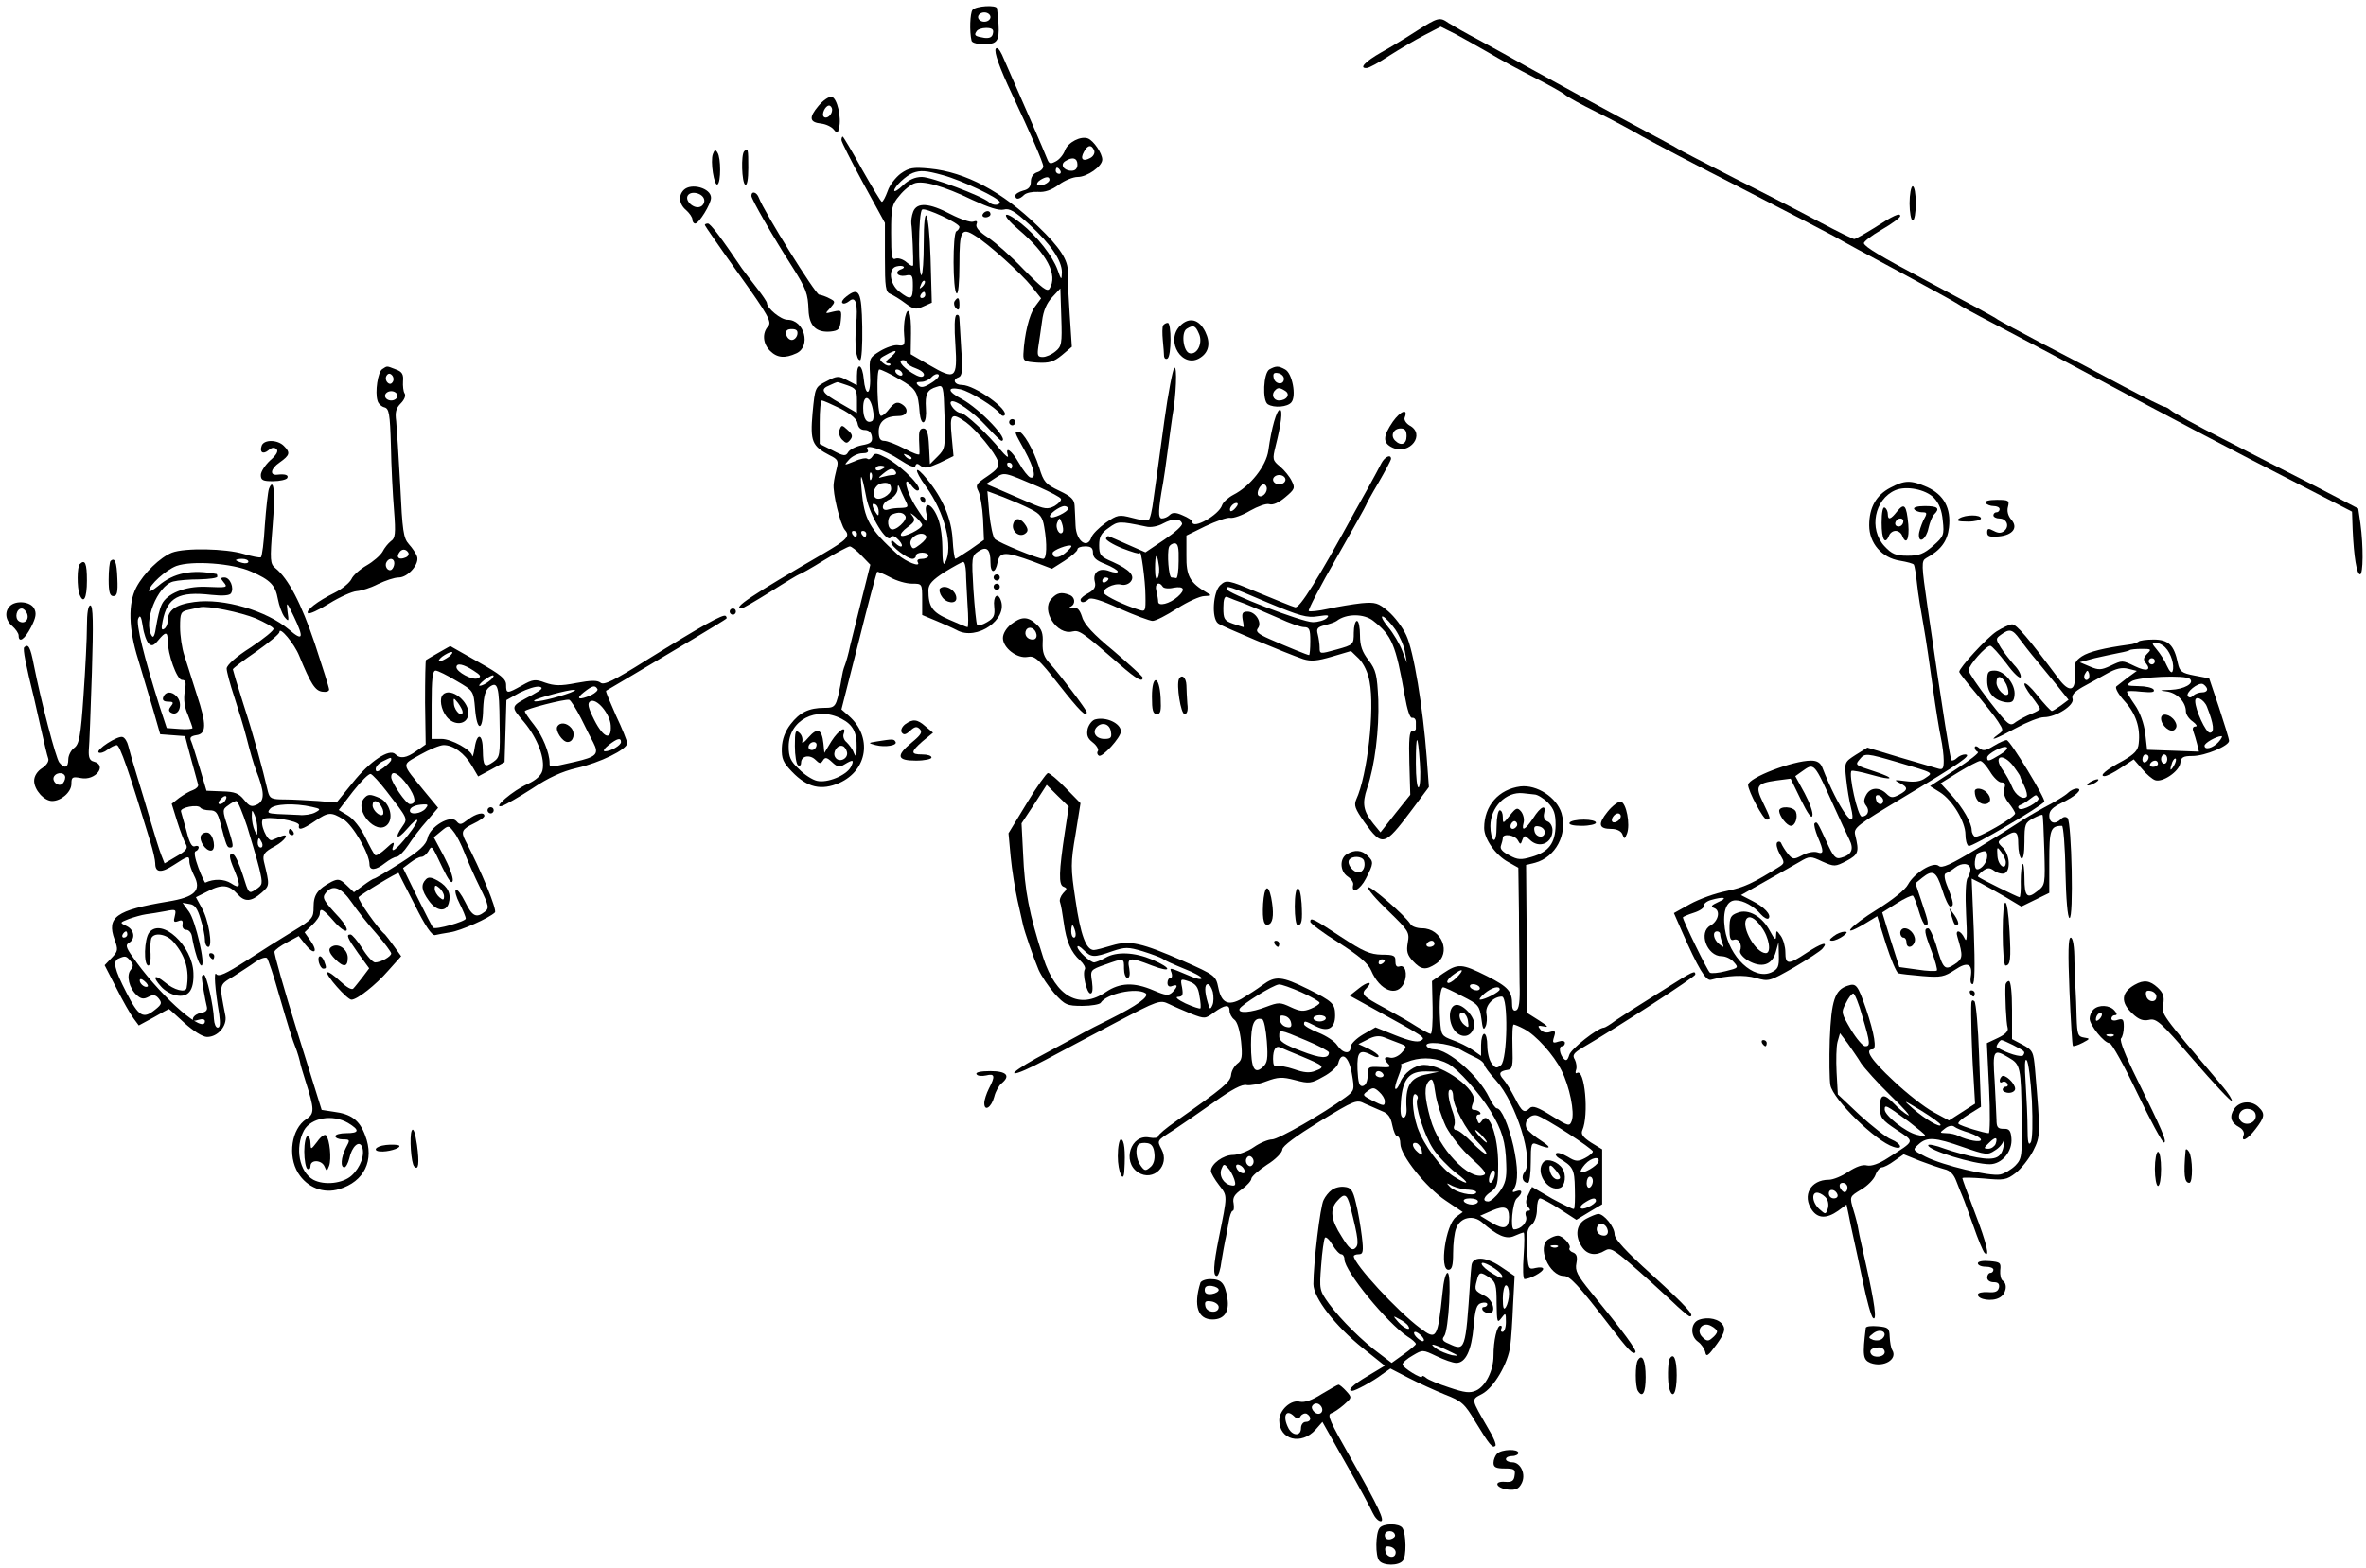 <?xml version="1.0" standalone="no"?>
<!DOCTYPE svg PUBLIC "-//W3C//DTD SVG 20010904//EN"
 "http://www.w3.org/TR/2001/REC-SVG-20010904/DTD/svg10.dtd">
<svg version="1.0" xmlns="http://www.w3.org/2000/svg"
 width="762pt" height="505pt" viewBox="0 0 762 505"
 preserveAspectRatio="xMidYMid meet">
<g transform="translate(0,505) scale(0.1,-0.1)"
fill="#000000" stroke="none">
<path d="M3132 5018 c-8 -11 -10 -70 -3 -99 2 -11 47 -16 69 -8 20 8 23 28 13
112 -2 12 -68 8 -79 -5z m58 -23 c0 -8 -9 -15 -20 -15 -11 0 -20 7 -20 15 0 8
9 15 20 15 11 0 20 -7 20 -15z m8 -52 c-2 -13 -11 -17 -28 -15 -30 5 -34 8
-25 21 3 6 17 11 31 11 19 0 25 -5 22 -17z"/>
<path d="M4562 4950 c-34 -22 -85 -53 -114 -69 -51 -29 -73 -52 -46 -50 7 0
40 18 73 40 33 21 84 51 113 66 l52 27 48 -24 c26 -14 74 -41 107 -60 33 -20
98 -55 145 -79 47 -24 92 -49 100 -56 8 -7 53 -32 100 -55 47 -23 114 -59 150
-80 36 -20 180 -96 320 -167 140 -72 273 -141 295 -153 22 -13 119 -66 215
-117 96 -52 180 -98 185 -102 6 -5 57 -33 115 -63 58 -31 139 -73 180 -95 389
-208 585 -311 810 -426 l165 -85 2 -58 c4 -88 13 -144 24 -144 10 0 11 90 1
164 l-7 48 -140 73 c-77 39 -210 107 -295 151 -85 43 -161 85 -168 92 -7 6
-17 12 -22 12 -4 0 -64 30 -132 66 -67 36 -184 98 -258 136 -74 39 -139 74
-145 78 -10 8 -79 45 -244 133 -132 70 -184 101 -188 113 -2 5 24 25 57 44 33
19 60 39 60 44 0 12 -22 2 -85 -39 -31 -19 -59 -35 -63 -35 -5 0 -53 24 -108
53 -54 29 -178 93 -274 141 -96 49 -179 92 -185 96 -5 4 -54 30 -108 59 -118
63 -270 146 -375 204 -42 24 -113 63 -157 87 -44 23 -89 49 -100 56 -28 20
-34 18 -103 -26z"/>
<path d="M3207 4893 c-6 -10 11 -59 53 -148 57 -121 100 -219 100 -231 0 -7
-9 -16 -20 -19 -12 -4 -20 -15 -20 -30 0 -16 -7 -25 -25 -29 -14 -4 -25 -11
-25 -16 0 -14 13 -13 28 2 7 7 27 11 45 10 22 -2 44 6 67 23 19 14 46 25 61
25 30 0 79 34 79 56 0 20 -28 61 -46 68 -23 9 -64 -12 -74 -38 -5 -14 -18 -30
-30 -36 -17 -9 -21 -8 -27 7 -5 15 -96 224 -146 337 -8 17 -16 25 -20 19z
m317 -328 c3 -8 -3 -19 -13 -24 -24 -13 -33 -3 -20 20 12 23 25 24 33 4z m-54
-45 c0 -13 -7 -20 -19 -20 -25 0 -38 20 -20 31 23 15 39 10 39 -11z m-55 -20
c3 -5 1 -10 -4 -10 -6 0 -11 5 -11 10 0 6 2 10 4 10 3 0 8 -4 11 -10z m-35
-29 c0 -11 -31 -24 -39 -16 -3 3 1 10 9 15 19 12 30 12 30 1z"/>
<path d="M2636 4709 c-32 -38 -29 -53 9 -57 16 -2 34 -11 40 -19 11 -14 13
-14 17 4 9 34 -6 97 -23 101 -9 2 -28 -11 -43 -29z m44 -13 c0 -16 -18 -31
-27 -22 -8 8 5 36 17 36 5 0 10 -6 10 -14z"/>
<path d="M2710 4599 c0 -6 32 -69 70 -139 l70 -128 0 -111 c0 -97 2 -112 18
-118 9 -4 31 -17 48 -30 27 -20 34 -21 58 -10 l27 12 -4 143 c-5 156 -22 192
-22 45 0 -50 -3 -95 -7 -99 -5 -4 -8 40 -8 99 0 58 4 109 10 112 11 7 120 -44
120 -56 0 -4 -4 -11 -10 -14 -12 -7 -12 -193 1 -200 5 -4 9 34 9 94 0 108 6
120 50 92 43 -26 149 -122 182 -163 l31 -39 -20 -27 c-18 -25 -34 -89 -37
-152 -1 -23 3 -25 45 -28 38 -2 52 2 79 24 l32 27 -7 106 c-4 58 -7 119 -6
134 2 38 -25 80 -96 148 -115 112 -234 175 -349 186 -53 5 -66 3 -93 -16 -16
-12 -36 -37 -42 -56 -7 -19 -15 -35 -19 -35 -3 0 -31 47 -64 105 -32 58 -60
105 -62 105 -2 0 -4 -5 -4 -11z m326 -113 c60 -16 184 -75 184 -87 0 -11 -23
-12 -35 0 -23 20 -185 81 -216 81 -22 0 -42 -9 -61 -27 -15 -15 -28 -22 -28
-17 0 13 39 49 60 57 24 9 42 8 96 -7z m96 -80 c52 -24 85 -35 101 -31 18 5
35 -5 81 -47 69 -63 106 -117 106 -155 -1 -27 -2 -26 -14 8 -16 44 -65 107
-117 149 -60 48 -68 31 -9 -19 92 -78 128 -147 100 -191 -7 -11 -24 2 -82 61
-40 42 -92 88 -116 104 -28 18 -41 33 -37 43 4 10 0 12 -11 8 -8 -3 -41 8 -72
24 -70 37 -109 39 -121 8 -5 -13 -7 -30 -6 -39 3 -17 7 -116 6 -133 -1 -5 -10
-1 -21 9 -10 9 -26 15 -35 12 -13 -6 -15 7 -15 83 0 81 2 91 27 120 14 18 36
35 47 39 27 11 95 -8 188 -53z m-229 -223 c-24 -8 -13 -25 12 -21 23 5 25 2
25 -33 0 -45 -7 -47 -44 -18 -31 24 -37 75 -8 81 20 5 32 -3 15 -9z m68 -56
c-10 -9 -11 -8 -5 6 3 10 9 15 12 12 3 -3 0 -11 -7 -18z m428 -209 c-12 -10
-30 -18 -41 -18 -16 0 -18 5 -14 33 3 17 8 55 12 82 4 34 15 59 33 78 l26 28
3 -93 c3 -85 1 -94 -19 -110z m-419 182 c0 -5 -5 -10 -11 -10 -5 0 -7 5 -4 10
3 6 8 10 11 10 2 0 4 -4 4 -10z"/>
<path d="M3165 4360 c-3 -5 1 -10 9 -10 9 0 16 5 16 10 0 6 -4 10 -9 10 -6 0
-13 -4 -16 -10z"/>
<path d="M2296 4554 c-9 -23 4 -105 15 -98 11 7 11 85 0 102 -6 11 -10 10 -15
-4z"/>
<path d="M2397 4563 c-11 -10 -8 -101 3 -108 6 -4 10 17 10 54 0 62 -1 66 -13
54z"/>
<path d="M2202 4438 c-18 -18 -15 -46 8 -65 11 -10 20 -23 20 -30 0 -7 4 -13
9 -13 12 0 51 63 51 83 0 31 -64 49 -88 25z m66 -31 c2 -9 -4 -20 -13 -23 -20
-8 -50 19 -40 36 10 17 49 8 53 -13z"/>
<path d="M6150 4395 c0 -30 5 -55 10 -55 6 0 10 25 10 55 0 30 -4 55 -10 55
-5 0 -10 -25 -10 -55z"/>
<path d="M2420 4419 c0 -10 66 -126 132 -229 45 -71 50 -86 52 -139 2 -51 25
-73 71 -69 26 3 30 7 33 37 3 32 2 33 -25 27 -27 -7 -27 -7 -9 12 17 20 17 21
-3 31 -11 6 -26 11 -33 12 -11 0 -177 266 -194 312 -7 19 -24 23 -24 6z"/>
<path d="M2270 4325 c0 -2 49 -73 109 -157 96 -134 107 -155 95 -169 -20 -22
-17 -56 6 -79 23 -23 48 -25 85 -8 48 22 26 108 -29 108 -21 0 -66 37 -66 54
0 4 -15 26 -33 49 -18 23 -40 52 -48 63 -66 98 -101 144 -109 144 -6 0 -10 -2
-10 -5z m298 -352 c-2 -10 -10 -18 -18 -18 -8 0 -16 8 -18 18 -2 12 3 17 18
17 15 0 20 -5 18 -17z"/>
<path d="M2726 4095 c-11 -8 -17 -18 -13 -21 4 -4 13 -1 22 6 21 18 29 -8 22
-79 -5 -62 0 -111 13 -111 5 0 8 48 7 107 -2 115 -10 130 -51 98z"/>
<path d="M3074 4079 c-3 -6 -1 -16 5 -22 8 -8 11 -5 11 11 0 24 -5 28 -16 11z"/>
<path d="M2915 4028 c-3 -13 -5 -39 -3 -58 3 -31 1 -35 -20 -32 -12 2 -38 -7
-58 -19 -34 -21 -35 -23 -32 -75 2 -30 -1 -55 -7 -56 -5 -2 -11 16 -13 40 -4
48 -22 58 -22 12 l0 -31 -31 16 c-28 15 -33 15 -67 -3 -37 -19 -37 -19 -45
-102 -8 -92 -2 -107 56 -137 25 -12 28 -18 22 -41 -4 -15 -9 -38 -10 -50 -4
-28 21 -131 36 -149 18 -20 8 -31 -69 -76 -234 -136 -295 -177 -264 -177 4 0
47 25 95 55 47 30 89 55 91 55 3 0 39 20 79 45 41 25 79 45 84 45 5 0 22 -13
38 -30 l28 -29 -27 -108 c-15 -60 -32 -128 -38 -153 -5 -25 -13 -52 -16 -60
-7 -19 -7 -18 -15 -65 -14 -72 -16 -75 -52 -75 -50 0 -80 -15 -109 -53 -17
-22 -27 -48 -28 -76 -1 -35 4 -47 33 -77 49 -51 94 -61 152 -36 92 41 107 149
31 216 l-24 21 56 220 c30 121 57 221 59 223 1 2 20 -6 41 -17 21 -12 53 -21
71 -21 33 0 33 0 33 -51 l0 -50 48 -20 c26 -11 55 -24 64 -29 64 -35 165 35
141 97 -10 27 -25 12 -21 -21 3 -29 -1 -37 -23 -50 -15 -9 -30 -13 -32 -9 -3
5 -8 56 -12 114 -6 103 -6 108 16 123 27 18 39 7 39 -36 0 -37 16 -36 23 1 7
35 25 35 115 2 l60 -23 41 26 c23 15 41 31 41 36 0 6 11 10 25 10 19 0 25 -5
25 -21 0 -15 11 -25 40 -36 22 -9 40 -20 40 -24 0 -5 -12 -4 -26 1 -33 13 -56
-3 -48 -34 4 -16 -1 -25 -20 -36 -14 -7 -26 -17 -26 -22 0 -11 14 -10 26 2 7
7 40 -3 99 -30 50 -22 98 -40 107 -40 10 0 45 18 79 40 34 22 74 40 88 40 23
1 24 2 8 11 -55 32 -67 54 -66 120 l0 64 61 30 c34 16 70 29 80 27 10 -2 39 8
64 23 25 14 52 24 62 21 11 -4 31 5 51 22 31 26 33 30 21 53 -6 13 -23 34 -37
46 -25 20 -25 24 -15 65 18 71 24 118 14 118 -10 0 -27 -57 -37 -131 -7 -50
-58 -115 -113 -143 -17 -9 -33 -24 -36 -33 -10 -32 -96 -80 -96 -54 0 5 -14
14 -31 21 -22 10 -33 10 -42 1 -6 -6 -17 -11 -25 -11 -13 0 -12 27 4 115 2 11
9 58 15 105 6 47 13 96 15 110 12 65 16 164 6 155 -5 -5 -20 -82 -32 -170 -12
-88 -23 -167 -24 -175 -1 -8 -6 -43 -11 -78 -4 -34 -11 -65 -16 -67 -4 -3 -28
0 -53 7 -42 11 -47 10 -85 -16 -22 -16 -43 -37 -46 -47 -13 -39 -49 -12 -51
38 -1 21 -2 50 -3 64 -1 20 -11 30 -49 48 -44 21 -51 28 -65 75 -19 59 -52
116 -67 116 -14 0 -14 0 20 -61 31 -57 39 -93 18 -87 -7 3 -23 23 -36 46 -24
42 -46 57 -36 25 3 -10 -7 -2 -23 17 -39 49 -115 120 -129 120 -15 0 -39 29
-31 36 10 10 72 -33 116 -81 23 -25 44 -45 46 -45 29 0 -69 103 -128 135 -46
24 -48 40 -4 31 30 -6 114 -58 129 -80 4 -6 10 -7 13 -4 17 17 -96 98 -137 98
-23 0 -32 17 -12 24 13 5 15 19 10 89 -3 45 -5 90 -6 100 0 10 -4 15 -10 12
-6 -4 -7 -40 -3 -95 7 -110 0 -115 -84 -66 l-60 35 1 67 c1 67 -9 94 -19 52z
m-46 -128 c-16 -12 -19 -19 -10 -20 8 0 11 -3 8 -6 -4 -4 -14 -1 -22 6 -15 12
-14 15 7 26 35 20 43 17 17 -6z m51 -18 c0 -4 14 -13 31 -19 18 -7 28 -16 24
-23 -5 -7 -17 -4 -38 9 -33 21 -47 41 -28 41 6 0 11 -4 11 -8z m-24 -53 c55
-31 61 -41 66 -109 2 -19 7 -33 13 -30 6 3 9 23 7 45 -3 46 4 60 35 69 21 7
22 5 25 -96 3 -99 2 -104 -22 -128 l-25 -25 -3 58 c-2 43 -7 57 -18 57 -12 0
-15 -10 -14 -37 1 -21 2 -41 1 -46 -1 -4 -22 4 -48 18 -27 14 -56 25 -65 25
-13 0 -18 8 -18 30 0 32 22 50 64 50 30 0 35 24 9 39 -14 8 -23 4 -40 -17 -11
-15 -24 -24 -27 -21 -11 10 -14 149 -4 149 6 0 35 -14 64 -31z m9 21 c3 -5 2
-10 -4 -10 -5 0 -13 5 -16 10 -3 6 -2 10 4 10 5 0 13 -4 16 -10z m95 -33 c-23
-15 -34 -17 -43 -8 -8 8 -6 11 10 11 11 0 26 7 33 15 7 8 17 12 22 9 6 -4 -4
-16 -22 -27z m-271 -8 c28 -10 31 -15 31 -50 l0 -39 -52 30 c-61 34 -69 46
-36 59 12 6 23 10 24 10 1 1 15 -4 33 -10z m82 -77 c4 -18 3 -35 -2 -38 -17
-10 -29 7 -29 42 0 45 22 41 31 -4z m-104 2 c34 -18 53 -34 55 -48 2 -13 10
-21 23 -21 13 0 21 -8 23 -21 3 -18 -4 -23 -32 -28 -20 -4 -39 -14 -44 -22 -8
-14 -14 -14 -50 5 l-42 21 0 70 c0 39 3 70 7 70 4 0 31 -12 60 -26z m404 -44
c35 -26 94 -98 103 -126 5 -17 -2 -26 -34 -48 -36 -24 -39 -29 -29 -48 6 -12
13 -52 15 -89 l3 -68 -44 -31 c-24 -16 -46 -30 -48 -30 -3 0 -7 28 -9 63 -4
67 -32 132 -81 192 -42 52 -46 35 -5 -22 61 -84 89 -196 62 -245 -6 -12 -9 3
-9 50 -1 44 -7 80 -19 104 -19 40 -42 42 -32 2 9 -36 -1 -29 -34 23 -31 48
-44 107 -16 71 7 -10 16 -18 20 -18 27 0 -43 74 -99 105 -31 16 -38 17 -45 5
-5 -8 -12 -11 -16 -8 -3 4 -23 1 -42 -8 -35 -14 -35 -14 -17 6 10 11 29 20 42
20 16 0 22 4 17 12 -13 21 56 -1 104 -33 29 -19 48 -27 50 -20 3 9 7 9 18 0
11 -9 24 -6 60 10 l45 22 -6 64 c-7 72 -1 78 46 45z m-176 -118 c-3 -3 -11 0
-18 7 -9 10 -8 11 6 5 10 -3 15 -9 12 -12z m325 -22 c0 -5 -2 -10 -4 -10 -3 0
-8 5 -11 10 -3 6 -1 10 4 10 6 0 11 -4 11 -10z m-410 -4 c0 -2 -7 -6 -15 -10
-8 -3 -15 -1 -15 4 0 6 7 10 15 10 8 0 15 -2 15 -4z m35 -16 c3 -5 0 -10 -9
-10 -8 0 -23 -3 -33 -6 -16 -5 -16 -4 1 10 23 19 32 20 41 6z m-78 -22 c-3 -8
-6 -5 -6 6 -1 11 2 17 5 13 3 -3 4 -12 1 -19z m538 -26 c38 -17 71 -34 72 -39
2 -5 -8 -15 -21 -23 -22 -11 -32 -10 -78 10 -29 13 -73 31 -97 42 l-45 19 29
19 c31 20 25 21 140 -28z m-555 -34 c12 -61 67 -150 79 -129 5 8 13 5 26 -9
19 -21 8 -29 -13 -8 -9 9 -12 9 -12 1 0 -13 52 -53 69 -53 6 0 11 5 11 10 0 6
9 10 20 10 11 0 20 -4 20 -10 0 -5 -9 -10 -21 -10 -12 0 -17 -4 -13 -11 11
-18 -38 1 -65 25 -91 82 -108 113 -116 208 -6 63 0 54 15 -24z m1350 57 c0 -8
-9 -15 -20 -15 -11 0 -20 7 -20 15 0 8 9 15 20 15 11 0 20 -7 20 -15z m-1270
-30 c0 -19 -39 -40 -51 -28 -13 13 -1 41 19 46 22 5 32 -1 32 -18z m45 -35
c12 -23 11 -25 -14 -26 -14 0 -32 -2 -40 -5 -25 -8 -23 21 3 32 15 7 26 21 27
33 0 15 2 16 6 6 3 -8 11 -26 18 -40z m1165 36 c0 -16 -18 -31 -27 -22 -8 8 5
36 17 36 5 0 10 -6 10 -14z m-760 -66 c30 -15 38 -26 43 -57 10 -56 8 -103 -3
-103 -17 0 -144 52 -156 64 -6 6 -14 43 -18 83 l-6 71 51 -19 c28 -11 68 -28
89 -39z m-490 -8 c0 -15 -2 -15 -10 -2 -13 20 -13 33 0 25 6 -3 10 -14 10 -23z
m1150 13 c-7 -9 -15 -13 -17 -11 -7 7 7 26 19 26 6 0 6 -6 -2 -15z m-540 -3
c0 -11 -51 -35 -58 -27 -7 7 29 34 46 35 6 0 12 -4 12 -8z m-524 -24 c8 -13
-33 -51 -47 -42 -13 8 -11 42 4 47 21 9 36 7 43 -5z m54 -29 c0 -12 -61 -42
-68 -34 -4 4 6 16 21 27 23 17 26 23 15 37 -9 11 -6 10 10 -3 12 -11 22 -23
22 -27z m453 -22 c-9 -16 -26 12 -18 30 7 17 8 17 15 -2 4 -11 5 -24 3 -28z
m384 27 c2 -7 -24 -30 -57 -52 l-61 -41 -57 25 c-31 14 -59 26 -62 27 -3 1 -6
-2 -8 -7 -2 -5 22 -20 52 -32 31 -12 57 -20 57 -16 3 18 18 -89 18 -136 1 -51
0 -53 -21 -46 -46 14 -106 43 -112 53 -9 13 31 34 55 28 10 -3 23 1 30 9 16
19 -2 39 -57 64 -40 17 -44 22 -44 54 0 27 6 39 31 56 30 22 33 22 120 4 15
-4 39 1 55 10 32 17 55 17 61 0z m-1047 -34 c0 -5 -2 -10 -4 -10 -3 0 -8 5
-11 10 -3 6 -1 10 4 10 6 0 11 -4 11 -10z m30 0 c0 -5 -2 -10 -4 -10 -3 0 -8
5 -11 10 -3 6 -1 10 4 10 6 0 11 -4 11 -10z m193 -7 c3 -5 -6 -16 -19 -26 -22
-17 -25 -17 -31 -2 -9 24 37 49 50 28z m448 -54 c-21 -18 -41 -18 -41 0 0 9
53 29 60 23 3 -2 -6 -12 -19 -23z m365 -26 c0 -32 -4 -57 -8 -55 -5 1 -11 2
-15 2 -9 0 -15 78 -8 98 2 6 11 12 18 12 11 0 14 -14 13 -57z m-64 -13 c3 -16
1 -35 -4 -42 -4 -8 -8 4 -8 30 0 49 6 55 12 12z m-621 -22 c0 -18 3 -66 5
-105 3 -40 3 -73 0 -73 -3 0 -30 11 -59 24 -55 24 -67 41 -67 96 1 19 13 32
53 58 28 17 55 32 59 32 5 0 8 -15 9 -32z m459 -22 c0 -3 -4 -8 -10 -11 -5 -3
-10 -1 -10 4 0 6 5 11 10 11 6 0 10 -2 10 -4z m175 -26 c3 -5 19 -7 35 -3 34
6 39 -6 13 -29 -26 -23 -63 -32 -63 -16 0 7 -3 23 -6 36 -6 22 9 31 21 12z
m-1035 -425 c37 -19 50 -44 49 -92 0 -30 -2 -34 -9 -18 -4 12 -15 26 -23 34
-9 7 -13 19 -10 27 11 29 -16 13 -39 -23 l-23 -38 -3 30 c-5 47 -19 53 -48 20
-14 -17 -23 -22 -20 -13 2 9 -2 22 -10 28 -12 11 -14 4 -14 -43 0 -31 5 -59
10 -62 6 -3 10 0 10 8 0 22 27 28 46 10 13 -13 17 -14 24 -3 7 12 13 11 30 -5
17 -16 24 -17 40 -7 28 17 32 15 20 -9 -15 -27 -76 -52 -109 -44 -14 3 -41 20
-58 38 -27 25 -33 39 -33 73 0 84 89 131 170 89z m-80 -83 c0 -13 -12 -22 -22
-16 -10 6 -1 24 13 24 5 0 9 -4 9 -8z m98 -25 c4 -22 -27 -35 -38 -16 -10 15
7 42 24 36 6 -2 12 -11 14 -20z"/>
<path d="M2704 3666 c-4 -10 0 -24 8 -32 13 -13 16 -13 26 -1 9 11 8 18 -8 32
-18 17 -20 17 -26 1z"/>
<path d="M2965 3440 c3 -5 8 -10 11 -10 2 0 4 5 4 10 0 6 -5 10 -11 10 -5 0
-7 -4 -4 -10z"/>
<path d="M3264 3365 c-9 -23 16 -47 36 -35 11 7 12 14 4 27 -15 24 -33 28 -40
8z"/>
<path d="M3027 3154 c-3 -3 -1 -15 6 -25 13 -22 47 -26 47 -6 0 26 -37 47 -53
31z"/>
<path d="M3801 4001 c-50 -50 8 -141 65 -103 28 18 33 48 16 83 -20 41 -52 49
-81 20z m60 -25 c14 -29 -4 -69 -29 -64 -21 4 -29 67 -10 79 21 13 28 11 39
-15z"/>
<path d="M3746 4002 c-3 -5 -3 -27 -1 -48 2 -21 4 -45 4 -52 1 -7 6 -10 11 -7
13 8 13 115 1 115 -6 0 -12 -4 -15 -8z"/>
<path d="M1231 3861 c-14 -9 -24 -74 -15 -102 2 -9 13 -19 22 -21 15 -4 18
-20 21 -124 1 -65 6 -159 10 -207 6 -76 4 -91 -10 -100 -9 -7 -21 -22 -27 -34
-7 -12 -30 -32 -51 -44 -21 -12 -44 -32 -49 -44 -6 -12 -30 -32 -54 -44 -55
-27 -95 -58 -86 -66 4 -4 34 10 68 31 34 21 74 39 89 40 15 1 46 11 69 23 23
11 52 21 66 21 30 0 68 44 59 68 -3 9 -15 27 -26 39 -18 20 -21 43 -28 190 -5
93 -11 185 -13 206 -4 29 -1 42 15 58 11 11 17 25 12 32 -4 6 -6 24 -5 39 2
22 -3 31 -23 38 -31 12 -27 12 -44 1z m34 -41 c-5 -8 -11 -8 -17 -2 -6 6 -7
16 -3 22 5 8 11 8 17 2 6 -6 7 -16 3 -22z m15 -45 c0 -8 -9 -15 -20 -15 -11 0
-20 7 -20 15 0 8 9 15 20 15 11 0 20 -7 20 -15z m35 -505 c3 -6 -1 -13 -10
-16 -19 -8 -30 0 -20 15 8 14 22 14 30 1z m-45 -34 c0 -8 -4 -17 -9 -21 -12
-7 -24 12 -16 25 9 15 25 12 25 -4z"/>
<path d="M4088 3860 c-19 -12 -23 -100 -5 -112 20 -13 64 -9 76 6 17 20 3 94
-20 106 -22 12 -29 12 -51 0z m47 -30 c0 -22 -29 -18 -33 3 -3 14 1 18 15 15
10 -2 18 -10 18 -18z m4 -39 c18 -11 5 -31 -20 -31 -18 0 -26 20 -12 33 8 9
15 9 32 -2z"/>
<path d="M4486 3692 c-33 -48 -33 -69 -1 -84 56 -25 108 44 54 72 -11 7 -18
18 -15 25 12 31 -13 22 -38 -13z m44 -47 c0 -26 -18 -33 -37 -14 -16 16 -5 39
18 39 14 0 19 -7 19 -25z"/>
<path d="M3250 3690 c0 -5 5 -10 10 -10 6 0 10 5 10 10 0 6 -4 10 -10 10 -5 0
-10 -4 -10 -10z"/>
<path d="M843 3615 c-8 -22 4 -30 22 -15 10 9 19 10 26 3 6 -6 -1 -19 -21 -36
-16 -15 -30 -36 -30 -47 0 -17 7 -20 39 -20 22 0 43 5 46 10 6 10 -7 14 -32
11 -25 -3 -22 19 7 39 34 24 36 32 14 54 -20 20 -63 21 -71 1z"/>
<path d="M4449 3558 c-7 -13 -25 -48 -42 -78 -17 -30 -36 -64 -42 -75 -121
-222 -180 -316 -194 -311 -9 2 -62 24 -118 47 -100 42 -103 42 -123 24 -23
-21 -29 -106 -7 -123 13 -10 219 -96 274 -115 26 -8 45 -6 93 8 l61 18 26 -25
c15 -16 29 -44 34 -74 17 -88 -7 -301 -43 -379 -8 -19 -4 -30 26 -73 58 -80
64 -79 152 38 l56 75 -7 95 c-12 160 -42 344 -66 394 -12 26 -38 60 -58 77
-32 27 -41 30 -86 26 -27 -3 -76 -11 -107 -18 -32 -7 -60 -10 -63 -7 -3 3 37
80 90 172 52 91 95 168 95 170 0 2 18 35 40 72 22 38 40 72 40 76 0 16 -20 7
-31 -14z m-366 -449 c103 -43 127 -50 162 -44 32 5 38 4 28 -6 -7 -7 -28 -13
-45 -13 -35 0 -278 94 -278 107 0 12 6 10 133 -44z m-73 -4 c25 -10 73 -31
108 -46 34 -16 71 -29 82 -29 17 0 20 -7 20 -45 0 -25 -2 -45 -4 -45 -5 0 -69
26 -128 52 -36 16 -45 24 -37 34 15 18 -7 54 -33 54 -16 0 -19 -5 -16 -25 3
-14 4 -25 3 -25 -1 0 -16 5 -34 11 -28 10 -31 15 -31 51 0 28 4 39 13 35 6 -3
32 -13 57 -22z m413 -55 c60 -47 72 -76 101 -240 8 -46 17 -74 24 -72 7 1 12
-5 12 -13 0 -8 0 -18 0 -22 0 -5 -5 -8 -12 -8 -9 0 -11 -28 -9 -102 l3 -103
-48 -60 -48 -61 -23 28 c-32 40 -37 64 -20 114 25 73 39 190 36 285 -4 80 -7
95 -31 127 -21 27 -28 47 -28 81 0 25 -4 46 -10 46 -5 0 -10 -17 -10 -38 0
-38 -1 -39 -55 -54 -54 -15 -55 -15 -55 6 0 11 -3 31 -6 43 -5 18 -1 23 22 29
16 4 34 10 39 14 31 24 88 24 118 0z m71 -28 c14 -21 28 -53 31 -72 l6 -35
-15 39 c-8 21 -28 56 -46 77 -17 21 -24 36 -16 33 8 -3 26 -22 40 -42z m79
-430 c3 -39 1 -75 -4 -78 -5 -3 -9 31 -9 77 0 100 6 100 13 1z"/>
<path d="M6088 3479 c-46 -24 -68 -64 -68 -121 0 -58 41 -105 99 -114 23 -4
43 -9 45 -13 2 -3 7 -31 10 -61 3 -30 13 -91 21 -135 8 -44 21 -134 30 -200 9
-66 21 -139 26 -162 5 -23 9 -56 9 -73 0 -25 -3 -30 -17 -26 -10 3 -65 19
-123 36 l-106 32 -37 -23 c-37 -24 -37 -24 -31 -79 3 -30 10 -71 15 -90 24
-95 -41 -4 -92 128 -6 15 -17 22 -36 22 -59 0 -202 -55 -203 -78 0 -20 49
-112 60 -112 14 0 13 3 -12 55 -26 53 -21 62 43 71 l46 6 33 -68 c22 -45 35
-63 37 -51 3 9 -9 42 -25 72 l-30 55 21 15 c41 29 38 32 107 -120 17 -38 38
-83 46 -99 16 -32 7 -50 -27 -59 -17 -5 -25 4 -46 51 -30 65 -31 67 -39 60 -3
-3 2 -23 10 -43 21 -48 20 -58 -2 -50 -11 3 -32 -1 -48 -10 -27 -14 -30 -14
-46 5 -9 11 -18 26 -21 33 -2 6 -8 8 -13 4 -5 -5 -1 -21 8 -38 17 -28 16 -30
-5 -43 -84 -52 -109 -64 -167 -76 -36 -7 -88 -26 -117 -42 l-52 -29 25 -57
c53 -121 78 -162 94 -158 51 14 107 17 145 6 42 -12 44 -11 123 34 44 26 86
53 92 61 21 25 -5 17 -53 -15 -57 -38 -67 -38 -67 3 0 18 -7 42 -15 53 -14 19
-14 19 -15 -1 0 -15 -5 -11 -19 15 -25 48 -70 74 -105 60 -22 -8 -26 -15 -26
-51 0 -31 3 -40 14 -36 16 6 28 -16 20 -36 -2 -7 9 -21 26 -31 43 -25 77 -15
89 27 l9 32 1 -43 c1 -36 -3 -44 -24 -54 -57 -26 -137 50 -150 141 -8 57 6 91
35 91 25 0 59 -19 81 -45 10 -11 21 -17 25 -13 10 11 -14 37 -54 57 l-35 18
78 44 c43 24 93 53 111 63 32 19 35 19 73 1 39 -17 41 -17 78 2 39 21 41 29
28 83 -6 24 4 31 157 123 182 109 221 136 197 137 -8 0 -20 -5 -27 -12 -6 -6
-14 -9 -17 -7 -4 5 -25 136 -77 493 -20 138 -20 149 -5 158 48 26 69 55 74 99
7 62 -16 105 -70 130 -53 23 -72 23 -119 -2z m140 -32 c17 -18 26 -40 29 -74
5 -46 3 -51 -31 -81 -30 -26 -45 -32 -82 -32 -38 0 -51 5 -75 31 -51 55 -32
151 35 180 35 15 97 3 124 -24z m-117 -852 c121 -36 116 -33 90 -51 -15 -11
-34 -14 -64 -10 -36 5 -39 4 -19 -6 28 -14 28 -22 -2 -38 -21 -11 -27 -10 -41
4 -23 22 -52 20 -65 -5 -8 -15 -8 -24 0 -34 13 -16 5 -35 -14 -35 -13 0 -43
136 -33 147 3 2 31 -3 62 -12 73 -21 83 -13 13 10 -65 21 -64 21 -48 40 16 20
22 19 121 -10z m-46 -123 c0 -18 -20 -15 -23 4 -3 10 1 15 10 12 7 -3 13 -10
13 -16z m-530 -327 c-24 -11 -27 -15 -14 -20 21 -8 13 -42 -12 -56 -40 -21
-12 -99 36 -99 12 0 30 -8 39 -19 16 -18 15 -19 -26 -29 -23 -6 -46 -8 -51 -5
-7 4 -87 168 -87 178 0 2 16 9 35 15 19 6 34 16 32 22 -1 6 9 15 23 19 41 12
57 8 25 -6z m138 -81 c25 -33 33 -84 14 -84 -32 0 -79 82 -63 109 9 14 28 5
49 -25z m-133 -23 c0 -5 3 -18 7 -28 6 -16 5 -16 -10 -4 -19 15 -23 41 -7 41
6 0 10 -4 10 -9z"/>
<path d="M6060 3366 c0 -54 11 -73 24 -41 3 8 12 15 21 15 9 0 18 -7 21 -15
13 -33 24 -12 20 36 -6 63 -13 70 -36 42 -21 -27 -30 -29 -30 -9 0 8 -4 18
-10 21 -6 4 -10 -15 -10 -49z m70 6 c0 -13 -12 -22 -22 -16 -10 6 -1 24 13 24
5 0 9 -4 9 -8z"/>
<path d="M6165 3410 c3 -5 15 -10 25 -10 17 0 18 -2 4 -27 -7 -16 -14 -36 -14
-46 0 -30 24 -13 31 22 4 18 12 38 18 44 20 20 12 27 -30 27 -24 0 -38 -4 -34
-10z"/>
<path d="M866 3475 c-3 -9 -9 -61 -13 -116 -3 -55 -9 -102 -13 -104 -4 -2 -29
3 -56 11 -57 17 -188 20 -230 4 -38 -15 -91 -66 -115 -112 -27 -52 -25 -134 6
-232 13 -45 35 -117 48 -161 l23 -80 40 -3 40 -3 19 -72 c11 -40 21 -77 23
-84 2 -6 -6 -14 -17 -18 -10 -3 -30 -15 -44 -25 l-24 -19 18 -58 c10 -32 23
-65 28 -73 7 -12 0 -21 -30 -38 l-39 -23 -11 28 c-6 15 -21 64 -34 108 -13 44
-33 112 -45 150 -12 39 -24 80 -27 93 -3 13 -11 26 -18 28 -15 6 -89 -42 -77
-50 5 -3 18 1 28 9 10 8 24 15 30 15 10 0 39 -83 109 -314 8 -26 15 -57 15
-67 0 -30 19 -32 60 -5 46 30 50 31 50 11 0 -9 7 -29 15 -45 25 -48 3 -70 -85
-84 -167 -28 -197 -50 -171 -122 12 -33 11 -38 -9 -59 l-23 -24 38 -74 c20
-40 45 -84 55 -97 l17 -23 48 26 c26 15 48 27 49 27 1 0 23 -20 50 -45 29 -26
59 -45 73 -45 35 0 65 36 59 68 -20 104 -22 98 26 127 23 15 56 36 71 47 16
11 32 16 37 12 4 -5 22 -58 39 -119 31 -106 40 -137 57 -180 4 -11 8 -26 10
-34 1 -8 9 -35 17 -60 30 -94 31 -108 3 -126 -47 -31 -60 -117 -26 -173 29
-47 82 -68 133 -52 80 24 114 93 83 173 -18 49 -45 69 -101 76 l-39 6 -78 250
c-43 138 -76 255 -74 260 2 6 20 19 41 30 l37 20 22 -28 c28 -35 42 -24 16 13
l-19 27 24 23 c14 13 25 29 25 37 0 21 11 15 45 -24 18 -21 37 -35 41 -30 4 4
-6 22 -22 40 -54 58 -58 65 -44 82 22 27 49 17 83 -32 17 -25 53 -71 80 -101
26 -30 47 -59 47 -63 0 -10 -34 -29 -52 -29 -7 0 -26 20 -41 45 -16 25 -33 45
-38 45 -15 0 -11 -10 25 -61 l35 -48 -21 -28 c-12 -15 -25 -32 -30 -37 -5 -6
-22 4 -43 24 -19 18 -37 31 -41 28 -7 -7 64 -88 78 -88 18 0 78 47 118 93 l42
47 -23 32 c-13 18 -26 35 -29 38 -21 16 -89 113 -85 120 5 8 127 82 129 78 0
-2 24 -48 52 -103 33 -67 55 -99 65 -97 8 2 30 6 49 9 34 5 126 46 144 64 8 7
-45 136 -95 231 -15 29 -11 37 26 55 19 9 35 20 35 25 0 14 -27 8 -53 -12 -22
-17 -26 -18 -37 -5 -19 22 -86 -18 -93 -55 -5 -21 -25 -40 -86 -79 -44 -28
-83 -51 -86 -51 -3 0 -19 -10 -35 -22 l-30 -22 -24 23 c-21 20 -27 21 -48 11
-45 -24 -58 -42 -58 -81 0 -36 -3 -40 -67 -79 -38 -23 -106 -66 -152 -96 -64
-41 -87 -51 -94 -42 -9 13 -5 -46 9 -129 4 -30 3 -43 -5 -43 -6 0 -11 12 -12
28 -1 41 -24 143 -32 142 -4 0 -7 -3 -7 -7 0 -12 11 -76 16 -95 3 -11 -2 -18
-17 -20 -12 -2 -24 -9 -27 -17 -3 -9 2 -11 17 -6 12 4 21 2 21 -4 0 -44 -131
68 -220 189 -33 45 -38 55 -25 63 22 12 18 42 -7 54 -23 11 -23 11 7 23 17 6
41 13 55 15 14 2 42 6 62 10 35 7 36 6 31 -16 -5 -18 -3 -21 11 -16 12 5 16 2
14 -10 -2 -10 3 -18 12 -18 8 0 16 -9 18 -20 8 -48 23 -95 31 -95 14 0 -19
144 -40 173 l-21 29 23 -4 c16 -2 25 -14 35 -48 8 -25 14 -55 14 -67 0 -13 5
-23 11 -23 15 0 1 89 -22 127 l-18 33 40 20 c44 23 67 20 94 -10 23 -26 44
-25 77 4 27 24 27 23 8 101 -5 22 1 31 35 49 34 19 50 44 20 32 -8 -3 -21 -9
-29 -12 -15 -6 -41 55 -29 67 13 12 118 -5 116 -19 -4 -18 10 -15 51 13 44 30
52 30 92 6 31 -19 84 -111 84 -145 0 -21 20 -20 50 4 14 11 31 20 37 20 7 0
24 17 38 38 13 20 40 56 60 78 l36 42 -43 52 c-77 95 -76 84 -15 119 30 17 64
31 76 31 31 0 67 -26 91 -67 l20 -34 43 23 42 23 3 100 3 100 43 24 c24 12 52
21 63 19 14 -3 9 -9 -22 -26 -73 -39 -72 -35 -27 -88 44 -53 68 -118 59 -156
-4 -16 -21 -31 -47 -43 -48 -21 -118 -81 -83 -71 12 4 55 29 97 56 52 35 96
55 143 66 75 17 163 60 163 80 0 7 -16 47 -36 89 -19 43 -34 78 -32 80 2 1 41
24 88 52 117 69 294 175 299 180 2 1 2 6 -2 9 -7 7 -74 -30 -256 -143 -105
-66 -136 -81 -147 -72 -10 8 -30 8 -78 -1 -51 -10 -71 -9 -100 1 -32 12 -40
11 -75 -9 -48 -27 -51 -27 -51 2 0 19 -17 33 -90 74 l-90 51 -37 -21 c-21 -12
-40 -23 -41 -24 -2 -1 -3 -63 -3 -137 l2 -135 -30 -21 c-32 -23 -52 -26 -68
-10 -19 19 -82 -23 -137 -92 l-52 -64 -60 5 c-32 2 -81 5 -107 5 -43 0 -48 3
-54 25 -17 74 -48 187 -79 282 -19 59 -34 110 -34 112 0 3 34 29 75 57 41 29
75 57 75 63 0 20 48 -37 64 -77 37 -90 51 -112 74 -115 12 -2 22 1 22 7 0 6
-21 72 -46 148 -44 130 -85 209 -127 243 -17 14 -18 24 -9 135 9 110 4 161
-12 120z m-66 -234 c0 -5 -9 -7 -20 -4 -11 3 -20 7 -20 9 0 2 9 4 20 4 11 0
20 -4 20 -9z m9 -32 c62 -27 78 -44 86 -89 4 -21 13 -46 21 -57 14 -17 15 -15
10 17 -4 33 -3 33 20 -15 34 -71 30 -82 -15 -43 -72 61 -211 102 -305 89 -61
-8 -86 -27 -86 -62 0 -10 -5 -21 -12 -25 -8 -5 -9 2 -4 26 15 76 52 96 157 84
37 -4 59 -2 63 5 11 17 -3 51 -21 51 -13 0 -13 -3 -3 -15 15 -18 12 -18 -59
-15 -65 2 -124 -22 -140 -57 -7 -14 -14 -46 -18 -70 -4 -29 -9 -40 -14 -31
-29 44 18 162 69 175 15 4 53 7 84 7 32 1 58 4 58 9 0 4 -1 7 -2 8 -79 16
-139 4 -188 -38 -17 -14 -30 -21 -30 -16 1 19 54 67 88 80 50 18 181 9 241
-18z m15 -151 c29 -13 55 -27 57 -33 2 -5 -31 -32 -73 -60 -49 -31 -77 -57
-78 -68 0 -10 11 -51 24 -90 13 -40 32 -101 41 -137 9 -36 22 -82 30 -102 27
-69 28 -96 4 -109 -19 -9 -25 -7 -43 15 -17 21 -30 26 -71 27 l-50 2 -21 71
c-12 39 -24 79 -28 88 -6 12 -2 17 16 20 33 4 34 34 2 130 -14 46 -33 102 -40
126 -8 23 -14 65 -14 92 0 46 2 50 28 56 15 3 31 7 36 8 24 6 131 -16 180 -36z
m-345 -81 c10 -9 16 -7 31 11 23 28 30 28 30 -1 0 -44 30 -127 46 -127 13 0
14 -8 9 -38 -4 -24 -1 -50 10 -74 8 -21 15 -40 15 -43 0 -3 -19 -5 -42 -3
l-41 3 -23 70 c-51 161 -76 265 -69 282 6 14 10 8 15 -25 3 -23 12 -48 19 -55z
m967 -42 c-11 -8 -25 -15 -30 -15 -6 0 -2 7 8 15 11 8 25 15 30 15 6 0 2 -7
-8 -15z m79 -45 c24 -15 26 -20 13 -25 -17 -7 -68 21 -68 36 0 15 23 10 55
-11z m-55 -33 c55 -32 55 -32 60 -90 6 -74 25 -74 26 0 2 42 7 60 20 70 27 20
32 3 33 -117 2 -102 1 -109 -20 -124 -29 -20 -33 -15 -34 37 0 53 -18 60 -26
10 -3 -21 -7 -33 -8 -28 -2 19 -67 55 -99 55 l-32 0 0 110 c0 83 3 110 13 110
7 0 37 -15 67 -33z m104 -2 c-10 -8 -23 -14 -29 -14 -5 -1 1 8 15 19 14 10 27
17 29 14 3 -2 -4 -11 -15 -19z m350 -24 c3 -4 -6 -13 -20 -20 -39 -17 -52 -13
-24 9 28 22 36 24 44 11z m-104 -18 c-52 -17 -108 -28 -99 -19 7 7 110 35 129
34 8 0 -5 -7 -30 -15z m52 -78 c16 -33 34 -68 39 -77 19 -37 10 -46 -60 -62
-84 -19 -81 -19 -81 -3 0 32 -23 88 -50 122 -17 21 -30 41 -30 44 0 7 129 40
143 37 5 -1 22 -28 39 -61z m95 -22 c3 -50 -23 -41 -53 18 -20 40 -23 54 -13
60 20 12 64 -40 66 -78z m33 -53 c0 -11 -33 -30 -52 -30 -7 0 -2 9 12 20 28
22 40 25 40 10z m-740 -57 c0 -5 -12 -16 -25 -26 -19 -14 -25 -15 -25 -4 0 8
10 19 23 25 28 14 27 13 27 5z m-17 -99 c71 -92 71 -90 53 -116 -27 -38 -17
-45 14 -9 43 50 46 34 4 -19 -39 -49 -58 -62 -47 -33 4 13 -2 11 -24 -10 -16
-15 -32 -25 -35 -21 -4 3 -18 29 -32 58 -15 30 -38 59 -55 69 l-30 18 46 60
c26 33 51 58 57 56 6 -2 28 -26 49 -53z m70 16 c26 -37 29 -60 7 -60 -12 0
-60 70 -60 87 0 25 25 12 53 -27z m-588 -49 c-3 -6 -11 -11 -17 -11 -6 0 -6 6
2 15 14 17 26 13 15 -4z m71 -83 c14 -46 32 -107 39 -135 12 -51 11 -53 -11
-68 -23 -15 -23 -14 -42 47 -11 34 -24 64 -31 66 -15 5 -14 -9 4 -51 22 -53
19 -62 -11 -42 -22 14 -55 15 -83 2 -1 -1 -12 21 -22 48 -11 30 -15 51 -9 53
6 2 10 8 10 13 0 4 -6 6 -13 3 -9 -3 -17 12 -26 48 -8 29 -16 58 -18 64 -5 13
55 25 63 12 3 -4 16 -8 29 -8 20 0 26 -7 35 -42 19 -72 21 -78 31 -78 12 0 12
5 -8 68 -17 52 -17 55 2 68 10 8 22 14 26 14 5 0 20 -37 35 -82z m209 63 c28
-6 29 -8 10 -18 -11 -6 -35 -10 -52 -8 -18 1 -49 2 -69 3 -31 2 -35 4 -24 17
13 16 78 19 135 6z m365 -6 c-14 -16 -50 -21 -50 -6 0 11 18 19 44 20 15 1 16
-2 6 -14z m-541 -65 c0 -23 -1 -23 -9 -5 -5 11 -9 31 -9 45 0 23 1 23 9 5 5
-11 9 -31 9 -45z m667 -77 c10 -25 32 -76 50 -112 29 -59 30 -67 15 -78 -27
-21 -40 -15 -63 32 -12 24 -25 42 -30 39 -4 -3 1 -23 12 -44 11 -22 20 -43 20
-49 0 -9 -98 -37 -105 -29 -3 2 -25 46 -51 98 l-46 94 24 18 c13 10 28 18 35
18 7 0 16 8 22 17 12 22 11 22 46 -52 20 -41 30 -54 33 -42 2 11 -11 46 -29
80 l-32 60 24 20 c23 19 24 19 40 -2 10 -12 25 -42 35 -68z m-652 32 c3 -8 1
-15 -4 -15 -6 0 -10 7 -10 15 0 8 2 15 4 15 2 0 6 -7 10 -15z m-434 -295 c0
-5 -5 -10 -11 -10 -5 0 -7 5 -4 10 3 6 8 10 11 10 2 0 4 -4 4 -10z m10 -85
c10 -11 10 -18 1 -29 -15 -18 -5 -59 19 -81 14 -13 23 -14 38 -6 15 8 23 7 33
-5 11 -14 10 -19 -10 -35 -40 -33 -54 -24 -94 54 -39 76 -45 102 -24 110 20 9
24 8 37 -8z m56 -82 c-7 -7 -26 7 -26 19 0 6 6 6 15 -2 9 -7 13 -15 11 -17z
m645 -440 c38 -23 37 -33 -6 -33 -19 0 -35 -4 -35 -10 0 -5 11 -10 24 -10 24
0 24 -1 10 -27 -16 -32 -18 -63 -5 -63 5 0 12 13 16 29 8 38 32 60 41 37 10
-25 -5 -66 -33 -92 -28 -26 -88 -33 -124 -14 -45 25 -60 103 -30 159 23 41 92
53 142 24z"/>
<path d="M526 2805 c-4 -10 1 -15 16 -15 16 0 18 -3 9 -14 -8 -10 -9 -16 -1
-21 26 -16 42 29 18 53 -16 16 -35 15 -42 -3z"/>
<path d="M1427 2813 c-13 -12 -7 -48 11 -71 24 -31 66 -27 70 6 6 41 -56 90
-81 65z m63 -56 c0 -20 -25 1 -28 24 -2 23 -2 23 13 5 8 -11 15 -24 15 -29z"/>
<path d="M1795 2710 c-8 -12 16 -50 33 -50 19 0 26 28 12 45 -14 17 -36 20
-45 5z"/>
<path d="M1172 2478 c-32 -39 40 -120 75 -85 22 22 8 71 -23 86 -32 14 -39 14
-52 -1z m57 -27 c6 -10 7 -21 4 -25 -9 -8 -33 14 -33 30 0 20 18 17 29 -5z"/>
<path d="M647 2358 c-6 -17 15 -48 32 -48 19 0 9 54 -10 58 -9 2 -19 -3 -22
-10z"/>
<path d="M1372 2218 c-17 -17 -15 -36 9 -69 24 -34 55 -38 64 -9 9 30 -2 54
-33 72 -22 13 -32 14 -40 6z m58 -55 c0 -13 -3 -13 -15 -3 -8 7 -15 19 -15 27
0 13 3 13 15 3 8 -7 15 -19 15 -27z"/>
<path d="M1022 1373 c-21 -27 -21 -27 -22 -5 0 12 -4 22 -10 22 -5 0 -10 -22
-10 -49 0 -28 5 -53 10 -56 6 -3 10 1 10 9 0 22 36 20 45 -1 7 -17 8 -16 15 2
8 22 2 85 -10 98 -4 5 -17 -4 -28 -20z"/>
<path d="M6395 3430 c3 -5 15 -10 26 -10 10 0 19 -4 19 -10 0 -5 -4 -10 -10
-10 -5 0 -10 -4 -10 -10 0 -5 9 -10 19 -10 24 0 34 -25 16 -40 -10 -8 -19 -8
-34 0 -17 9 -21 8 -21 -5 0 -13 8 -15 36 -13 47 4 65 29 41 55 -10 12 -14 27
-10 41 5 20 2 22 -36 22 -26 0 -40 -4 -36 -10z"/>
<path d="M6310 3380 c-11 -7 -4 -10 28 -10 23 0 42 5 42 10 0 13 -50 13 -70 0z"/>
<path d="M356 3243 c-3 -3 -6 -30 -6 -60 0 -41 4 -53 15 -53 12 0 15 12 13 56
-2 54 -8 70 -22 57z"/>
<path d="M257 3233 c-9 -8 -9 -76 -1 -97 13 -34 24 -13 24 44 0 55 -6 70 -23
53z"/>
<path d="M3200 3190 c0 -5 5 -10 10 -10 6 0 10 5 10 10 0 6 -4 10 -10 10 -5 0
-10 -4 -10 -10z"/>
<path d="M3200 3160 c0 -5 5 -10 10 -10 6 0 10 5 10 10 0 6 -4 10 -10 10 -5 0
-10 -4 -10 -10z"/>
<path d="M3386 3121 c-34 -37 18 -118 68 -105 22 5 30 0 154 -108 53 -46 73
-57 72 -40 -1 4 -43 42 -93 85 -66 54 -96 87 -102 110 -8 24 -15 31 -30 30
-11 -1 -14 0 -7 3 17 8 15 31 -4 38 -26 10 -40 7 -58 -13z"/>
<path d="M32 3098 c-18 -18 -15 -46 8 -65 11 -10 20 -23 20 -30 0 -26 20 -12
40 27 16 31 18 45 10 60 -12 23 -59 27 -78 8z m55 -24 c8 -20 -8 -36 -26 -25
-15 10 -8 41 9 41 6 0 13 -7 17 -16z"/>
<path d="M280 3033 c0 -38 -5 -138 -11 -223 -9 -133 -14 -157 -30 -169 -10 -7
-19 -24 -19 -37 0 -27 -12 -31 -29 -10 -11 13 -59 198 -82 314 -11 58 -18 70
-31 57 -5 -5 5 -56 32 -165 4 -19 15 -67 24 -106 9 -40 18 -78 21 -86 4 -9 -4
-22 -19 -32 -16 -10 -26 -26 -26 -41 0 -29 32 -65 58 -65 29 0 62 29 62 55 0
22 3 24 30 19 47 -10 87 41 42 53 -13 3 -17 13 -16 36 2 18 6 130 10 250 5
160 4 217 -5 217 -7 0 -11 -24 -11 -67z m-70 -487 c0 -8 -5 -18 -11 -22 -14
-8 -33 11 -25 25 10 16 36 13 36 -3z"/>
<path d="M2350 3080 c0 -5 5 -10 10 -10 6 0 10 5 10 10 0 6 -4 10 -10 10 -5 0
-10 -4 -10 -10z"/>
<path d="M3256 3039 c-15 -12 -26 -30 -26 -44 0 -32 46 -67 79 -61 23 5 35 -5
101 -89 67 -85 90 -108 90 -89 0 7 -86 121 -119 157 -19 21 -24 36 -23 66 2
30 -3 45 -20 60 -28 26 -48 26 -82 0z m82 -32 c2 -10 -3 -17 -12 -17 -18 0
-29 16 -21 31 9 14 29 6 33 -14z"/>
<path d="M6430 3016 c-32 -21 -120 -117 -120 -130 0 -3 24 -34 53 -68 29 -35
62 -76 72 -92 18 -28 18 -29 0 -42 -33 -24 -8 -15 58 21 35 19 75 35 90 35 39
0 99 39 92 59 -4 12 6 23 32 38 21 11 56 31 78 43 30 17 49 21 69 16 l28 -7
-29 -21 c-15 -12 -32 -25 -37 -29 -5 -5 7 -26 27 -48 36 -40 51 -85 45 -136
-2 -22 -14 -34 -50 -55 -55 -29 -79 -50 -60 -50 7 0 31 12 53 27 l41 27 27
-31 c14 -17 33 -33 42 -36 24 -8 77 28 81 55 2 19 9 23 39 23 41 0 119 33 118
49 0 6 -15 54 -32 106 l-32 95 -47 9 c-42 8 -48 13 -54 40 -12 58 -30 76 -78
76 -23 0 -46 -3 -49 -7 -4 -3 -17 -8 -29 -9 -81 -11 -130 -23 -153 -38 -22
-15 -26 -23 -23 -59 4 -54 -18 -59 -52 -13 -97 130 -136 176 -150 175 -8 0
-31 -11 -50 -23z m75 -25 c11 -15 35 -46 53 -67 17 -21 48 -59 68 -83 l36 -45
-24 -18 c-13 -9 -26 -18 -30 -18 -3 0 -25 23 -47 51 -44 55 -58 48 -16 -7 14
-18 25 -35 25 -37 0 -3 -12 -10 -27 -16 -16 -6 -38 -18 -50 -26 -20 -16 -23
-14 -87 68 -36 47 -66 91 -66 98 1 17 56 79 70 79 5 0 28 -26 52 -57 23 -32
44 -51 46 -44 2 7 -7 25 -21 39 -13 15 -33 40 -43 56 -17 28 -17 29 1 42 27
20 37 17 60 -15z m469 -27 c18 -18 30 -57 23 -76 -2 -8 -10 -1 -18 17 -7 17
-22 40 -33 53 -16 19 -17 22 -3 22 8 0 23 -7 31 -16z m-59 -20 c-12 -13 -13
-19 -4 -30 19 -23 2 -28 -35 -10 -42 20 -40 20 -80 1 -28 -13 -37 -14 -65 -2
l-33 14 48 13 c27 6 63 14 79 17 17 3 32 7 34 9 2 2 20 4 38 4 32 0 33 -1 18
-16z m25 -24 c0 -5 -4 -10 -10 -10 -5 0 -10 5 -10 10 0 6 5 10 10 10 6 0 10
-4 10 -10z m-214 -57 c-10 -10 -19 5 -10 18 6 11 8 11 12 0 2 -7 1 -15 -2 -18z
m327 0 c15 -14 -18 -33 -62 -35 -36 -1 -39 -2 -14 -5 34 -4 63 -34 63 -65 0
-9 10 -24 22 -32 12 -9 16 -16 9 -16 -8 0 -11 -6 -7 -16 3 -9 9 -27 12 -40 l6
-25 -83 3 -84 3 -6 53 c-4 32 -17 68 -33 91 -14 20 -26 40 -26 43 0 3 21 3 46
0 34 -3 45 -2 40 7 -4 6 -26 11 -49 11 -39 1 -41 2 -23 15 20 15 176 22 189 8z
m55 -31 c2 -7 -5 -12 -15 -12 -11 0 -24 -5 -30 -11 -7 -7 -13 -7 -17 -1 -7 12
33 44 48 39 5 -2 12 -9 14 -15z m0 -59 c22 -56 25 -83 9 -83 -13 0 -47 74 -47
102 0 20 29 5 38 -19z m37 -113 c-18 -20 -45 -27 -45 -12 0 9 37 30 54 31 5 1
1 -8 -9 -19z m-225 -49 c0 -6 -4 -13 -10 -16 -5 -3 -10 1 -10 9 0 9 5 16 10
16 6 0 10 -4 10 -9z m60 -6 c0 -8 -4 -15 -10 -15 -5 0 -10 7 -10 15 0 8 5 15
10 15 6 0 10 -7 10 -15z m21 -22 c-12 -20 -14 -14 -5 12 4 9 9 14 11 11 3 -2
0 -13 -6 -23z m-51 7 c0 -5 -7 -10 -16 -10 -8 0 -12 5 -9 10 3 6 10 10 16 10
5 0 9 -4 9 -10z"/>
<path d="M6400 2857 c0 -38 22 -63 60 -69 20 -2 26 2 28 23 4 34 -32 79 -64
79 -21 0 -24 -5 -24 -33z m62 -12 c6 -14 8 -28 5 -31 -10 -11 -37 17 -37 37 0
27 18 23 32 -6z"/>
<path d="M6960 2736 c0 -23 31 -49 44 -36 7 7 8 15 0 28 -14 22 -44 28 -44 8z"/>
<path d="M3797 2863 c-9 -19 6 -113 18 -113 8 0 12 11 9 33 -1 17 -3 44 -3 60
-1 25 -15 37 -24 20z"/>
<path d="M3710 2806 c0 -44 3 -56 16 -56 12 0 14 10 12 52 -4 74 -28 77 -28 4z"/>
<path d="M3528 2733 c-10 -2 -21 -16 -25 -30 -4 -20 -1 -31 16 -44 13 -10 20
-23 17 -28 -4 -5 -2 -12 3 -15 11 -7 71 59 71 78 0 26 -47 48 -82 39z m50 -41
c3 -18 -1 -22 -21 -22 -28 0 -41 22 -24 39 17 17 42 9 45 -17z"/>
<path d="M2915 2717 c-10 -8 -15 -19 -11 -26 6 -9 13 -8 27 5 15 14 22 15 31
6 10 -10 4 -19 -25 -43 -52 -43 -49 -59 13 -59 28 0 50 5 50 10 0 6 -13 10
-30 10 -38 0 -38 8 2 43 l33 27 -24 20 c-27 24 -41 25 -66 7z"/>
<path d="M2825 2662 c-30 -5 -30 -5 -5 -12 31 -8 72 -1 64 11 -5 9 -9 9 -59 1z"/>
<path d="M6422 2648 c-26 -16 -35 -18 -47 -8 -9 8 -15 8 -15 2 0 -6 5 -12 10
-14 6 -2 -26 -27 -71 -56 l-83 -54 32 -20 c40 -25 82 -95 82 -136 0 -17 4 -33
10 -37 8 -5 234 127 244 143 5 8 -109 196 -121 198 -4 1 -23 -7 -41 -18z m19
-29 c-36 -22 -41 -23 -41 -9 0 12 52 40 63 33 5 -3 -5 -14 -22 -24z m43 -36
c11 -15 21 -30 22 -33 0 -3 6 -17 14 -33 7 -15 10 -30 7 -33 -12 -12 -37 6
-47 32 -6 15 -19 39 -30 54 -32 45 -1 57 34 13z m-75 -18 c11 -19 28 -35 36
-35 12 0 15 -6 10 -20 -4 -13 1 -30 14 -46 12 -15 21 -30 21 -34 0 -12 -119
-81 -130 -75 -5 3 -10 13 -10 21 0 23 -28 72 -65 113 l-35 38 58 36 c31 19 62
35 69 36 6 1 20 -15 32 -34z m156 -85 c7 -11 -54 -45 -63 -34 -4 4 -2 9 4 11
6 2 20 10 30 18 23 17 21 17 29 5z"/>
<path d="M6360 2501 c0 -23 14 -41 31 -41 21 0 25 20 7 38 -14 14 -38 16 -38
3z"/>
<path d="M3307 2463 l-59 -97 7 -76 c4 -41 14 -104 22 -140 8 -36 16 -72 18
-80 5 -22 32 -101 50 -144 9 -20 32 -54 51 -76 34 -37 40 -40 90 -40 29 0 56
5 59 10 18 29 114 50 144 31 15 -10 -27 -40 -115 -84 -27 -13 -74 -37 -104
-54 -30 -16 -91 -49 -135 -73 -43 -24 -74 -45 -68 -47 7 -3 51 17 100 43 48
26 151 80 228 121 135 71 141 73 170 59 16 -8 49 -22 73 -32 42 -16 44 -16 72
5 35 25 50 27 50 5 0 -9 7 -22 15 -28 10 -7 18 -35 22 -70 5 -50 3 -61 -12
-72 -10 -8 -19 -24 -20 -36 -2 -23 -25 -42 -177 -149 -32 -22 -58 -44 -58 -49
0 -5 -13 -7 -28 -4 -60 12 -89 -78 -37 -112 49 -32 104 22 76 74 -15 29 -16
27 37 61 26 17 85 58 132 91 57 41 91 59 105 55 11 -2 40 3 63 12 38 14 51 15
93 4 45 -12 52 -11 91 11 23 12 45 32 48 43 10 41 35 22 44 -34 9 -52 8 -54
-20 -75 -72 -53 -217 -136 -237 -136 -12 0 -39 -11 -59 -25 -20 -14 -51 -25
-67 -25 -31 0 -71 -29 -71 -52 0 -6 12 -27 26 -45 28 -37 28 -28 -1 -173 -17
-85 -19 -120 -6 -120 5 0 12 21 15 48 4 26 10 56 12 67 3 11 7 37 11 58 3 20
9 37 13 37 4 0 5 11 3 24 -4 18 3 29 26 45 17 12 31 28 31 34 0 7 23 27 50 45
28 17 50 40 50 50 1 11 43 42 119 89 115 70 120 72 147 58 16 -7 41 -18 55
-24 19 -7 28 -19 33 -45 4 -20 11 -36 16 -36 6 0 10 -11 10 -24 0 -37 83 -141
146 -183 l55 -37 -22 -16 c-33 -26 -54 -170 -24 -170 11 0 15 13 15 54 0 30 4
66 10 80 13 35 54 44 83 19 49 -43 78 -56 104 -44 13 6 27 11 30 11 3 0 3 -34
0 -75 -3 -41 -2 -75 3 -75 17 0 60 23 60 33 0 5 -11 6 -24 3 -24 -6 -24 -4
-28 59 -2 52 0 68 15 80 10 9 17 29 17 50 0 19 4 35 10 35 5 0 34 -15 63 -34
l54 -35 41 25 42 25 0 89 0 88 -36 22 c-26 17 -33 27 -28 39 22 49 8 201 -17
185 -5 -3 -6 2 -3 10 3 8 1 23 -4 33 -9 14 -4 21 24 38 115 67 364 229 364
236 0 14 -6 12 -97 -46 -49 -31 -97 -61 -108 -68 -11 -7 -34 -22 -52 -34 -17
-13 -34 -23 -37 -23 -20 0 -107 -69 -112 -88 -5 -17 -10 -20 -17 -13 -14 14
-18 41 -6 41 5 0 9 5 9 11 0 6 -9 8 -21 4 -18 -6 -20 -4 -14 15 6 19 4 21 -13
16 -11 -4 -24 -1 -31 8 -10 12 -8 14 11 10 17 -4 13 1 -15 19 l-38 24 -2 238
-2 239 29 7 c66 18 105 91 85 160 -16 51 -79 92 -132 86 -70 -9 -117 -62 -117
-134 0 -35 37 -88 78 -110 l32 -18 2 -145 c0 -80 2 -182 2 -227 2 -59 -2 -84
-11 -87 -8 -4 -13 3 -13 18 0 43 -12 57 -81 92 -82 41 -93 41 -141 9 l-36 -25
2 -85 c1 -47 -2 -85 -6 -85 -5 0 -25 11 -46 24 -20 13 -67 40 -104 60 -71 38
-76 44 -56 64 22 22 2 21 -26 -2 l-29 -23 69 -38 c176 -97 177 -97 160 -107
-11 -6 -36 -1 -81 17 l-65 26 -40 -23 c-22 -13 -40 -31 -40 -40 0 -25 -25 -22
-43 5 -8 13 -36 31 -61 41 -25 10 -46 22 -46 27 0 12 2 12 39 -7 38 -19 61 -6
61 35 0 38 -7 45 -87 85 -85 42 -105 44 -147 13 -17 -13 -47 -32 -67 -44 -43
-24 -65 -14 -75 35 -8 39 -10 41 -114 87 -133 58 -171 67 -228 50 -26 -8 -53
-15 -59 -15 -25 0 -43 49 -59 160 -16 105 -16 120 0 213 l16 100 -47 48 c-26
27 -52 49 -58 49 -5 -1 -36 -44 -68 -97z m123 -90 c-20 -132 -21 -173 -5 -179
13 -5 12 -8 -1 -21 -8 -9 -13 -22 -10 -29 3 -8 8 -37 12 -66 8 -60 23 -95 53
-122 11 -10 18 -23 15 -28 -9 -14 6 -78 18 -78 7 0 8 14 5 38 -6 37 -6 38 42
55 62 22 61 22 61 -13 0 -16 5 -30 11 -30 7 0 9 11 6 30 -8 37 2 38 73 10 65
-25 66 -9 1 19 -57 24 -115 27 -151 6 -14 -8 -30 -14 -36 -15 -13 0 -54 38
-54 50 0 6 9 1 20 -10 24 -24 33 -25 92 -4 42 14 51 14 98 0 29 -9 58 -20 64
-24 6 -5 37 -19 69 -32 31 -12 57 -26 57 -31 0 -5 -17 -2 -37 7 -69 29 -67 29
-60 11 3 -9 2 -17 -3 -17 -6 0 -10 -7 -10 -16 0 -10 6 -14 15 -10 19 7 19 -1
1 -20 -13 -12 -21 -11 -61 6 -63 27 -108 25 -153 -5 -85 -58 -161 -17 -202
110 -46 143 -60 217 -65 336 l-5 97 41 62 40 62 35 -35 36 -35 -12 -79z m1512
118 c9 0 29 -12 43 -26 20 -21 25 -36 25 -73 -1 -58 -22 -86 -77 -102 -34 -10
-45 -10 -72 5 -22 11 -31 21 -27 31 3 9 6 20 6 25 0 15 38 10 48 -7 8 -15 10
-15 15 1 6 15 8 15 23 1 30 -31 74 -13 74 30 0 12 -7 25 -16 28 -10 4 -14 14
-11 26 8 31 -11 23 -35 -15 -26 -39 -39 -45 -31 -15 3 11 -1 27 -8 36 -12 14
-16 13 -36 -12 -22 -28 -23 -28 -23 -6 0 12 -4 22 -10 22 -5 0 -10 -23 -10
-51 0 -31 -4 -48 -10 -44 -5 3 -10 23 -10 44 0 61 50 112 105 106 11 -1 28 -3
37 -4z m-57 -102 c-10 -15 -25 -10 -19 6 4 8 10 12 15 9 5 -3 7 -10 4 -15z
m90 -19 c0 -22 -29 -18 -33 3 -3 14 1 18 15 15 10 -2 18 -10 18 -18z m-1512
-320 c3 -11 1 -20 -4 -20 -5 0 -9 9 -9 20 0 11 2 20 4 20 2 0 6 -9 9 -20z
m1227 -150 c-12 -12 -25 -19 -28 -15 -4 3 4 15 18 25 32 24 38 18 10 -10z
m-827 -58 c4 -20 5 -38 3 -40 -2 -2 -24 5 -48 16 -25 12 -35 21 -24 21 15 1
17 6 13 30 -6 29 -5 29 22 20 22 -8 30 -18 34 -47z m43 13 c3 -14 3 -33 -1
-42 -7 -16 -9 -15 -15 7 -11 36 -11 60 0 60 5 0 12 -11 16 -25z m285 -1 c33
-15 59 -30 59 -34 0 -4 -13 -13 -28 -19 -24 -10 -35 -9 -65 5 -34 16 -39 16
-79 1 -49 -19 -91 -22 -86 -7 4 13 109 78 127 79 7 1 40 -11 72 -25z m574 16
c3 -5 -1 -10 -9 -10 -8 0 -18 5 -21 10 -3 6 1 10 9 10 8 0 18 -4 21 -10z m-55
-29 c52 -26 55 -31 61 -72 4 -33 7 -39 13 -26 5 9 6 29 3 43 -4 25 22 54 50
54 21 0 18 -203 -3 -221 -14 -11 -18 -10 -30 6 -8 10 -14 36 -14 57 0 21 -4
38 -10 38 -5 0 -10 -16 -10 -36 l0 -35 -27 19 c-16 11 -45 25 -65 32 -35 13
-37 16 -40 64 -4 60 1 106 10 106 4 0 32 -13 62 -29z m120 22 c0 -8 -48 -33
-63 -33 -5 0 1 9 14 20 24 20 49 26 49 13z m-672 -107 c3 -13 -1 -17 -14 -14
-11 2 -20 11 -22 22 -3 13 1 17 14 14 11 -2 20 -11 22 -22z m112 14 c0 -5 -9
-10 -20 -10 -11 0 -20 5 -20 10 0 6 9 10 20 10 11 0 20 -4 20 -10z m-190 -74
c4 -56 2 -70 -13 -83 -27 -25 -38 -4 -38 72 0 66 10 90 36 82 6 -2 12 -34 15
-71z m828 40 c39 -20 96 -84 121 -134 26 -52 43 -135 33 -162 -7 -19 -10 -18
-65 16 -43 27 -61 34 -70 25 -18 -18 -25 -13 -48 32 -12 23 -28 50 -37 60 -17
19 -13 27 14 31 15 2 17 13 15 74 -1 40 0 72 4 72 3 0 18 -6 33 -14z m-702
-37 c41 -17 74 -35 74 -39 0 -21 -26 -20 -90 5 -53 20 -70 31 -70 46 0 24 -2
25 86 -12z m300 -9 c26 -10 26 -11 8 -31 -10 -11 -26 -18 -36 -16 -21 6 -23
-4 -6 -21 9 -9 3 -11 -28 -9 -37 2 -39 1 -39 -28 -1 -18 -6 -31 -16 -33 -11
-2 -15 10 -17 53 -2 59 7 67 49 45 10 -6 19 -7 19 -2 0 5 -15 15 -32 24 l-33
15 30 15 c20 11 36 13 52 7 13 -5 35 -14 49 -19z m194 -19 c19 -11 45 -24 58
-30 12 -6 22 -15 22 -20 0 -5 17 -28 38 -51 65 -72 123 -258 92 -295 -12 -15
-6 -35 11 -35 5 0 9 30 9 66 0 59 2 65 18 59 44 -18 53 -14 18 9 -22 14 -44
32 -49 41 -11 21 10 48 33 42 24 -6 180 -107 180 -116 0 -4 -11 -14 -25 -21
-23 -12 -30 -12 -56 4 -17 10 -33 15 -37 11 -4 -3 0 -10 8 -15 46 -27 51 -35
52 -98 1 -34 0 -64 -3 -66 -2 -2 -33 13 -70 33 l-65 38 -12 -25 c-9 -19 -9
-29 -1 -39 9 -10 8 -13 0 -13 -8 0 -10 -8 -6 -19 5 -18 -17 -41 -39 -41 -13 0
-5 88 9 100 20 17 19 31 -2 23 -12 -5 -14 -3 -7 8 14 23 13 69 -2 138 -16 69
-39 121 -53 121 -5 0 -16 16 -25 35 -33 69 -131 155 -177 155 -10 0 -21 5 -24
10 -11 18 69 11 105 -9z m-507 -24 c72 -30 76 -34 44 -46 -19 -8 -38 -6 -69 5
-23 8 -48 12 -55 10 -9 -4 -13 4 -13 23 0 31 9 44 24 37 6 -3 37 -16 69 -29z
m472 -24 c31 -17 100 -94 135 -151 38 -63 49 -99 51 -172 2 -46 -3 -63 -21
-88 -13 -18 -30 -32 -37 -32 -20 0 -15 16 10 32 19 14 22 24 22 89 0 89 -29
171 -50 142 -11 -15 -12 -15 -18 1 -4 9 -1 16 5 16 6 0 8 3 4 8 -4 4 -12 7
-17 7 -11 0 -12 5 -3 28 13 36 -97 117 -159 117 -30 0 -66 -26 -78 -57 -5 -14
-12 -23 -15 -20 -3 2 2 21 10 41 8 20 12 36 8 37 -4 0 11 6 33 13 40 12 84 8
120 -11z m-210 -33 c3 -5 -1 -10 -9 -10 -9 0 -16 5 -16 10 0 6 4 10 9 10 6 0
13 -4 16 -10z m142 0 c-56 -10 -72 -38 -67 -112 1 -16 -4 -28 -10 -28 -9 0
-11 16 -8 55 6 71 27 95 82 94 l41 -1 -38 -8z m60 -169 c16 -30 51 -74 82
-102 41 -37 51 -50 39 -54 -47 -18 -145 86 -171 181 -20 72 -21 106 -4 123 10
10 14 2 20 -41 4 -29 20 -77 34 -107z m-197 82 c0 -17 -4 -16 -42 3 -30 16
-31 17 -13 30 16 12 21 12 37 -3 10 -9 18 -22 18 -30z m220 17 c0 -33 41 -110
78 -147 19 -19 32 -37 29 -40 -3 -2 -23 14 -45 36 -22 23 -45 41 -52 41 -7 0
-10 7 -6 15 3 8 1 27 -4 40 -15 40 -20 75 -9 75 5 0 9 -9 9 -20z m-115 -10
c-10 -17 22 -118 51 -161 16 -24 49 -58 72 -76 48 -36 45 -44 -5 -13 -41 25
-98 102 -118 159 -17 51 -20 115 -5 106 6 -4 8 -10 5 -15z m210 -120 c10 -11
16 -20 13 -20 -3 0 -13 9 -23 20 -10 11 -16 20 -13 20 3 0 13 -9 23 -20z
m-1057 -56 c2 -19 -3 -36 -14 -44 -14 -12 -18 -12 -30 5 -15 20 -19 57 -7 69
4 4 16 6 28 4 14 -2 21 -12 23 -34z m861 10 c3 -16 1 -17 -13 -5 -19 16 -21
34 -3 29 6 -3 14 -13 16 -24z m-544 -44 c-5 -8 -11 -8 -17 -2 -6 6 -7 16 -3
22 5 8 11 8 17 2 6 -6 7 -16 3 -22z m1113 8 c-5 -14 -50 -40 -57 -33 -2 3 4
14 14 25 20 22 49 27 43 8z m-1173 -56 c6 -19 4 -23 -10 -20 -24 4 -40 31 -31
53 6 16 9 17 20 4 8 -8 17 -25 21 -37z m33 29 c3 -8 -1 -12 -9 -9 -7 2 -15 10
-17 17 -3 8 1 12 9 9 7 -2 15 -10 17 -17z m805 -21 c-3 -11 -9 -20 -13 -20 -5
0 -6 9 -3 20 3 11 9 20 13 20 5 0 6 -9 3 -20z m317 -14 c0 -8 -4 -18 -10 -21
-5 -3 -10 3 -10 14 0 12 5 21 10 21 6 0 10 -6 10 -14z m-400 -28 c16 -1 27 -5
24 -10 -8 -13 -66 1 -84 19 -13 14 -13 14 8 3 13 -6 36 -12 52 -12z m30 -38
c0 -5 -9 -10 -19 -10 -11 0 -23 5 -26 10 -4 6 5 10 19 10 14 0 26 -4 26 -10z
m380 2 c0 -5 -11 -14 -25 -20 -28 -13 -35 1 -7 17 21 13 32 14 32 3z m-280
-52 c0 -37 -16 -42 -55 -19 l-38 23 39 17 c40 17 54 11 54 -21z"/>
<path d="M4688 1813 c-26 -6 -24 -65 3 -89 24 -21 52 -10 57 23 4 27 -38 71
-60 66z m40 -53 c3 -21 2 -22 -12 -11 -19 16 -21 44 -3 39 6 -3 14 -15 15 -28z"/>
<path d="M4972 1308 c-31 -31 13 -100 53 -84 16 6 20 43 7 62 -14 22 -48 34
-60 22z m48 -56 c-14 -5 -30 16 -30 38 1 10 7 7 21 -10 14 -17 17 -26 9 -28z"/>
<path d="M6730 2530 c-8 -5 -10 -10 -5 -10 6 0 17 5 25 10 8 5 11 10 5 10 -5
0 -17 -5 -25 -10z"/>
<path d="M6660 2496 c-8 -8 -42 -29 -75 -46 -33 -18 -72 -41 -86 -51 -15 -10
-75 -48 -134 -84 -83 -50 -111 -63 -121 -54 -18 15 -79 -23 -99 -60 -8 -16
-49 -49 -99 -80 -86 -53 -124 -95 -43 -48 l43 26 28 -90 c16 -50 34 -92 40
-94 6 -2 41 -6 78 -9 60 -5 70 -2 104 20 41 28 58 20 51 -23 -2 -13 0 -23 6
-23 7 0 8 57 4 170 l-7 170 30 -15 c17 -9 52 -29 80 -45 l50 -30 45 22 45 22
0 102 c0 102 4 114 41 114 4 0 10 -66 11 -147 2 -90 7 -148 13 -150 14 -4 7
307 -6 322 -6 5 -13 5 -21 -3 -19 -19 -38 -14 -38 11 0 16 11 27 40 41 46 22
71 46 48 46 -7 0 -20 -6 -28 -14z m-76 -185 c3 -109 3 -112 -22 -131 -33 -27
-42 -18 -42 42 0 28 -3 49 -6 45 -3 -3 -6 -28 -6 -56 1 -28 -1 -51 -4 -51 -5
0 -127 60 -133 66 -3 2 4 10 14 18 16 12 23 12 38 1 11 -8 26 -11 33 -8 20 8
17 60 -5 82 -19 19 -19 20 4 35 37 24 45 20 45 -23 0 -22 5 -43 10 -46 6 -4
10 16 10 54 0 56 2 61 28 75 15 8 28 13 30 11 2 -1 4 -53 6 -114z m-124 -38
c0 -29 -25 -11 -27 20 -2 30 -1 31 12 13 8 -11 15 -26 15 -33z m-60 19 c0 -19
-18 -42 -32 -42 -13 0 -9 48 5 53 22 9 27 7 27 -11z m-54 -42 c0 -8 -4 -21 -9
-28 -6 -7 -8 -56 -5 -115 4 -75 3 -96 -5 -79 -12 26 -31 30 -23 5 19 -64 18
-71 -9 -89 -32 -21 -37 -16 -60 64 -9 28 -20 52 -25 52 -14 0 -13 -12 11 -74
12 -31 19 -59 17 -62 -3 -3 -32 -2 -63 3 l-58 8 -28 88 -27 88 46 29 c25 16
49 27 53 25 3 -3 12 -25 19 -50 7 -25 17 -45 21 -45 12 0 11 7 -12 75 l-20 60
22 18 c34 27 45 21 64 -38 9 -30 21 -55 26 -55 13 0 11 14 -8 62 -11 26 -13
43 -6 45 5 2 19 10 29 18 23 18 49 15 50 -5z"/>
<path d="M6285 2100 c9 -30 13 -35 21 -27 3 3 -2 16 -11 29 l-17 23 7 -25z"/>
<path d="M6120 2045 c0 -8 5 -15 10 -15 6 0 10 -7 10 -15 0 -20 19 -19 26 0 7
18 -12 45 -32 45 -8 0 -14 -7 -14 -15z"/>
<path d="M5177 2435 c-32 -40 -28 -55 13 -55 17 0 31 -7 35 -17 6 -17 8 -16
15 2 11 29 -2 99 -20 103 -8 1 -28 -14 -43 -33z m43 -14 c0 -12 -20 -25 -27
-18 -7 7 6 27 18 27 5 0 9 -4 9 -9z"/>
<path d="M1570 2440 c0 -5 5 -10 10 -10 6 0 10 5 10 10 0 6 -4 10 -10 10 -5 0
-10 -4 -10 -10z"/>
<path d="M5730 2438 c1 -17 25 -48 38 -48 13 0 23 26 16 45 -7 18 -54 20 -54
3z"/>
<path d="M5055 2400 c-4 -6 12 -10 39 -10 25 0 46 5 46 10 0 6 -18 10 -39 10
-22 0 -43 -4 -46 -10z"/>
<path d="M930 2370 c0 -5 5 -10 11 -10 5 0 7 5 4 10 -3 6 -8 10 -11 10 -2 0
-4 -4 -4 -10z"/>
<path d="M4338 2299 c-24 -14 -23 -55 2 -72 12 -8 20 -20 18 -27 -7 -31 22
-17 41 20 25 49 26 54 5 74 -18 18 -41 20 -66 5z m55 -21 c6 -19 -3 -38 -18
-38 -17 0 -38 27 -30 40 9 14 42 13 48 -2z"/>
<path d="M4406 2192 c-3 -5 26 -39 65 -76 66 -64 69 -69 63 -102 -5 -28 -2
-40 17 -60 26 -28 41 -30 74 -8 50 33 19 114 -45 114 -16 0 -33 6 -37 13 -18
29 -132 127 -137 119z m214 -182 c0 -5 -7 -10 -16 -10 -8 0 -12 5 -9 10 3 6
10 10 16 10 5 0 9 -4 9 -10z"/>
<path d="M4068 2139 c-3 -55 3 -76 21 -65 12 8 14 38 5 85 -10 47 -22 37 -26
-20z"/>
<path d="M4170 2130 c0 -33 4 -60 9 -60 14 0 16 15 13 70 -5 70 -22 63 -22
-10z"/>
<path d="M6450 2047 c0 -59 4 -107 9 -107 16 0 18 22 13 110 -7 125 -22 123
-22 -3z"/>
<path d="M4220 2081 c0 -5 41 -36 91 -67 67 -43 95 -67 105 -90 28 -66 84 -87
106 -40 12 29 4 60 -15 53 -9 -3 -13 3 -13 17 1 18 -5 21 -44 21 -38 1 -59 10
-132 58 -89 59 -98 63 -98 48z m240 -125 c0 -3 -4 -8 -10 -11 -5 -3 -10 -1
-10 4 0 6 5 11 10 11 6 0 10 -2 10 -4z"/>
<path d="M481 2047 c-17 -21 -19 -107 -3 -107 5 0 8 17 7 37 -2 21 0 43 2 50
8 21 48 15 70 -9 40 -45 54 -92 44 -150 -3 -17 -41 -7 -70 18 -34 28 -42 19
-12 -14 10 -12 32 -25 48 -28 40 -8 58 16 56 72 -3 88 -102 179 -142 131z"/>
<path d="M5906 2035 c-15 -11 -16 -15 -5 -15 8 0 24 7 35 15 14 11 15 14 4 14
-8 0 -24 -6 -34 -14z"/>
<path d="M6665 1858 c4 -95 9 -175 11 -177 2 -2 16 2 31 10 25 13 25 14 5 17
-20 3 -22 10 -24 65 -1 34 -2 71 -3 82 -1 11 -3 55 -4 98 0 49 -5 77 -12 77
-8 0 -9 -48 -4 -172z"/>
<path d="M4105 2010 c3 -5 8 -10 11 -10 2 0 4 5 4 10 0 6 -5 10 -11 10 -5 0
-7 -4 -4 -10z"/>
<path d="M1073 2003 c-18 -7 -16 -20 7 -43 27 -27 40 -25 40 5 0 25 -26 46
-47 38z"/>
<path d="M675 1970 c3 -5 8 -10 11 -10 2 0 4 5 4 10 0 6 -5 10 -11 10 -5 0 -7
-4 -4 -10z"/>
<path d="M1027 1950 c3 -11 9 -20 14 -20 11 0 11 3 3 24 -9 23 -23 20 -17 -4z"/>
<path d="M6459 1878 c-2 -31 2 -124 7 -139 3 -10 -8 -21 -31 -32 l-36 -17 7
-145 c4 -80 3 -145 -1 -145 -14 0 -90 23 -97 30 -5 3 10 17 32 30 l40 25 -6
165 c-3 91 -10 169 -15 175 -6 5 -9 3 -10 -5 -2 -29 1 -157 7 -240 l5 -85 -42
-27 -42 -27 -50 27 c-28 15 -86 60 -129 101 -72 67 -94 101 -67 101 14 0 6 50
-21 130 -27 78 -32 84 -59 75 -42 -13 -53 -48 -58 -173 -2 -64 -1 -131 2 -147
8 -46 147 -182 203 -199 32 -11 27 10 -7 24 -16 6 -61 42 -101 78 l-71 67 -4
71 c-2 39 -1 83 3 98 l8 28 25 -33 c13 -19 33 -47 43 -64 11 -16 53 -63 95
-104 42 -40 67 -69 56 -63 -11 6 -31 22 -44 36 -34 36 -47 33 -46 -11 0 -33 5
-40 53 -72 60 -40 62 -33 -28 -91 -29 -19 -53 -27 -67 -24 -14 4 -35 -4 -60
-20 -20 -14 -49 -26 -63 -26 -59 0 -87 -51 -54 -98 19 -27 47 -28 84 -2 l27
20 7 -33 c3 -17 10 -50 15 -72 5 -22 19 -87 31 -145 12 -58 26 -109 32 -115
14 -13 5 50 -22 170 -11 50 -23 101 -25 115 -2 14 -9 41 -15 60 -14 47 -14 45
25 69 19 11 40 32 45 46 5 14 15 25 21 25 6 0 24 9 40 21 l30 21 52 -21 c29
-11 64 -23 79 -27 18 -4 30 -16 38 -37 7 -18 16 -41 21 -52 5 -11 20 -54 35
-95 14 -41 30 -79 35 -85 19 -20 8 29 -31 130 -22 58 -40 107 -40 110 0 3 31
2 70 -1 64 -6 72 -5 102 18 18 14 43 46 56 71 24 48 24 53 6 263 -5 56 -7 61
-40 79 l-34 18 0 94 c0 55 -4 93 -10 93 -5 0 -10 -6 -11 -12z m-461 -102 c26
-87 26 -96 9 -96 -7 0 -28 24 -46 54 -31 53 -32 55 -16 85 8 17 19 31 24 31 4
0 18 -33 29 -74z m485 -92 c40 -21 40 -21 33 -33 -6 -8 -52 6 -85 26 -4 2 9
23 15 23 3 0 19 -7 37 -16z m-13 -41 c37 -21 39 -31 41 -191 2 -125 1 -134
-20 -156 -13 -13 -35 -26 -49 -29 -34 -7 -184 29 -240 57 -43 22 -43 22 -23
40 27 25 53 23 144 -9 72 -25 79 -26 101 -11 14 8 27 23 29 33 2 10 3 5 1 -12
-6 -44 -25 -54 -87 -43 -28 5 -76 18 -104 28 -29 11 -53 16 -53 11 0 -16 146
-61 198 -61 40 0 74 42 70 84 -2 25 -8 31 -25 30 -19 0 -23 5 -23 30 -1 17 -3
73 -6 124 -7 101 -4 105 46 75z m74 -138 c3 -72 2 -126 -4 -135 -7 -11 -10 2
-10 45 0 33 -3 98 -6 145 -4 57 -3 82 3 75 6 -5 13 -64 17 -130z m-294 -78 c0
-11 -50 18 -90 53 -33 29 -31 28 27 -7 34 -21 62 -41 63 -46z m-102 10 c28
-22 52 -41 52 -44 0 -3 -12 -2 -27 2 -35 8 -103 62 -103 81 0 17 3 16 78 -39z
m195 -36 c20 -7 37 -17 37 -22 0 -10 -43 -2 -72 12 -9 5 -27 9 -40 9 -22 1
-22 1 -4 15 11 9 24 11 30 6 6 -5 28 -14 49 -20z m84 -36 c-4 -8 -14 -15 -23
-15 -16 0 -16 2 2 19 21 21 29 19 21 -4z m-477 -140 c0 -8 -4 -15 -9 -15 -5 0
-11 7 -15 15 -3 9 0 15 9 15 8 0 15 -7 15 -15z m-32 -23 c2 -7 -3 -12 -12 -12
-9 0 -16 7 -16 16 0 17 22 14 28 -4z m-35 -13 c6 -9 7 -24 3 -34 -6 -17 -7
-17 -26 0 -25 22 -27 58 -4 53 9 -2 21 -10 27 -19z"/>
<path d="M6447 1583 c-10 -10 -8 -25 2 -18 5 3 12 1 16 -5 3 -5 1 -10 -4 -10
-6 0 -11 -4 -11 -10 0 -5 9 -10 20 -10 11 0 20 6 20 13 0 18 -34 49 -43 40z"/>
<path d="M6875 1878 c-44 -25 -46 -57 -7 -93 20 -19 34 -24 53 -20 24 6 38 -7
144 -130 65 -75 120 -134 123 -131 2 3 -11 25 -31 48 -203 240 -195 230 -190
263 4 25 0 37 -18 54 -25 23 -44 26 -74 9z m70 -38 c0 -22 -29 -18 -33 3 -3
14 1 18 15 15 10 -2 18 -10 18 -18z"/>
<path d="M6345 1850 c3 -5 8 -10 11 -10 2 0 4 5 4 10 0 6 -5 10 -11 10 -5 0
-7 -4 -4 -10z"/>
<path d="M6742 1798 c-7 -7 -12 -20 -12 -29 0 -21 47 -79 64 -79 7 0 47 -72
89 -160 42 -88 81 -160 86 -160 12 0 -7 43 -87 205 -36 72 -56 124 -51 130 5
5 9 22 9 38 0 24 -3 27 -20 22 -11 -4 -20 -2 -20 4 0 6 5 11 11 11 8 0 8 5 -1
15 -15 18 -51 20 -68 3z m20 -30 c-7 -7 -12 -8 -12 -2 0 14 12 26 19 19 2 -3
-1 -11 -7 -17z m45 -54 c-3 -3 -12 -4 -19 -1 -8 3 -5 6 6 6 11 1 17 -2 13 -5z"/>
<path d="M5675 1690 c3 -5 8 -10 11 -10 2 0 4 5 4 10 0 6 -5 10 -11 10 -5 0
-7 -4 -4 -10z"/>
<path d="M3145 1590 c3 -6 17 -7 31 -4 28 7 30 -2 9 -42 -8 -16 -15 -37 -15
-47 0 -29 23 -14 32 20 4 17 15 36 23 43 31 25 17 40 -36 40 -31 0 -48 -4 -44
-10z"/>
<path d="M7196 1479 c-17 -25 -12 -45 16 -60 11 -6 17 -17 14 -25 -10 -26 13
-14 38 19 30 39 32 50 10 71 -22 22 -60 20 -78 -5z m69 -24 c0 -22 -31 -33
-47 -17 -17 17 -1 44 24 40 15 -2 23 -10 23 -23z"/>
<path d="M1326 1408 c-8 -18 -2 -106 8 -115 14 -15 17 10 9 69 -6 41 -12 57
-17 46z"/>
<path d="M3600 1326 c0 -51 19 -92 21 -47 4 64 0 101 -11 101 -5 0 -10 -24
-10 -54z"/>
<path d="M1243 1362 c-37 -4 -46 -22 -10 -21 29 1 63 14 51 20 -5 2 -24 3 -41
1z"/>
<path d="M7039 1345 c-7 -78 -4 -105 12 -105 12 0 11 81 -1 100 -5 8 -10 11
-11 5z"/>
<path d="M6940 1285 c0 -30 5 -55 10 -55 6 0 10 25 10 55 0 30 -4 55 -10 55
-5 0 -10 -25 -10 -55z"/>
<path d="M4289 1217 c-9 -6 -21 -21 -26 -32 -11 -19 -33 -205 -33 -271 0 -44
70 -135 160 -207 l70 -56 -55 -33 c-48 -28 -68 -48 -50 -48 10 0 69 32 96 53
l27 19 58 -30 c33 -17 86 -41 118 -54 54 -21 63 -29 98 -88 45 -74 55 -86 64
-77 4 3 -6 28 -22 54 -57 99 -57 94 -21 113 38 20 84 98 91 155 3 22 7 82 9
133 l5 92 -46 31 c-49 33 -91 33 -93 1 -1 -9 -3 -30 -4 -47 -15 -226 -16 -228
-69 -203 -20 8 -23 14 -15 24 15 18 25 204 11 204 -6 0 -13 -28 -16 -62 -16
-151 -19 -156 -72 -116 -73 54 -214 207 -214 232 0 3 7 6 16 6 14 0 16 8 10
58 -4 32 -12 80 -19 107 -10 42 -16 50 -37 52 -14 2 -32 -3 -41 -10z m60 -54
c27 -107 28 -123 15 -134 -10 -8 -20 0 -43 38 -35 54 -39 88 -14 115 23 26 31
23 42 -19z m-29 -153 c5 0 10 -7 10 -16 0 -38 137 -205 203 -249 15 -9 27 -20
27 -24 0 -3 -18 -18 -39 -33 l-39 -28 -38 29 c-54 39 -126 110 -164 162 -31
43 -31 46 -25 123 3 44 9 84 12 89 3 5 14 -5 24 -22 10 -17 23 -31 29 -31z
m518 -70 c4 -10 -5 -8 -28 6 -45 26 -53 51 -9 26 18 -10 35 -24 37 -32z m-40
-6 c19 -13 22 -24 22 -82 1 -61 2 -65 15 -48 14 19 15 18 15 -12 0 -18 -5 -32
-11 -32 -5 0 -7 5 -4 10 3 6 2 10 -3 10 -11 0 -22 -48 -22 -97 0 -47 -25 -98
-56 -112 -20 -9 -37 -7 -87 10 -34 11 -68 25 -74 31 -7 6 -13 8 -13 4 0 -10
-63 29 -63 39 0 6 15 19 33 29 32 19 32 19 76 -2 25 -12 53 -22 64 -22 30 0
49 39 56 117 5 58 10 72 25 76 11 3 19 1 19 -4 0 -5 -5 -9 -11 -9 -5 0 -7 -4
-4 -10 3 -5 13 -10 21 -10 24 0 13 43 -14 56 -32 16 -34 19 -26 48 7 30 12 31
42 10z m62 -51 c0 -16 -5 -35 -10 -43 -7 -11 -10 -4 -10 28 0 23 5 42 10 42 6
0 10 -12 10 -27z m-325 -103 c12 -19 -12 -10 -31 11 -19 22 -19 22 3 10 12 -6
25 -16 28 -21z m45 -35 c7 -8 8 -15 2 -15 -5 0 -15 7 -22 15 -7 8 -8 15 -2 15
5 0 15 -7 22 -15z m85 -46 c34 -16 36 -18 11 -14 -16 4 -39 13 -50 21 -28 20
-9 16 39 -7z"/>
<path d="M5108 1124 c-32 -17 -37 -56 -12 -92 17 -24 44 -28 73 -10 17 10 28
4 88 -48 37 -32 93 -83 123 -111 30 -29 58 -53 62 -53 19 0 -12 34 -122 134
-84 76 -120 115 -120 130 0 24 -34 66 -53 66 -7 -1 -24 -8 -39 -16z m70 -37
c2 -10 -3 -17 -12 -17 -18 0 -29 16 -21 31 9 14 29 6 33 -14z"/>
<path d="M4988 1059 c-40 -23 1 -119 49 -119 19 0 48 -31 143 -155 65 -85 79
-99 87 -91 6 6 -40 68 -144 195 -43 53 -51 68 -46 92 4 21 1 30 -11 35 -9 3
-14 10 -11 14 6 10 -22 40 -38 40 -7 0 -20 -5 -29 -11z m29 -25 c-3 -3 -12 -4
-19 -1 -8 3 -5 6 6 6 11 1 17 -2 13 -5z"/>
<path d="M6370 981 c0 -6 11 -11 25 -11 14 0 25 -4 25 -10 0 -5 -4 -10 -10
-10 -5 0 -10 -7 -10 -15 0 -9 9 -15 21 -15 14 0 19 -5 17 -17 -3 -13 -12 -17
-36 -15 -18 1 -32 -2 -32 -8 0 -16 46 -23 69 -10 22 11 28 44 11 55 -6 4 -9
19 -8 33 3 25 0 27 -34 30 -22 2 -38 -1 -38 -7z"/>
<path d="M3866 918 c-23 -74 -8 -118 39 -118 37 0 55 24 48 68 -8 49 -19 62
-55 62 -16 0 -30 -6 -32 -12z m59 -23 c0 -5 -10 -11 -22 -13 -16 -2 -23 2 -23
13 0 11 7 15 23 13 12 -2 22 -7 22 -13z m0 -55 c0 -22 -39 -19 -43 3 -3 15 1
18 20 15 12 -2 23 -10 23 -18z"/>
<path d="M5472 799 c-28 -10 -29 -53 -3 -71 10 -7 20 -22 23 -33 3 -17 9 -13
36 24 24 33 29 48 22 61 -11 21 -48 30 -78 19z m58 -38 c0 -5 -7 -14 -16 -21
-12 -11 -18 -10 -31 3 -23 22 0 52 28 36 10 -5 19 -13 19 -18z"/>
<path d="M6009 773 c-11 -89 -9 -103 15 -113 43 -16 89 12 70 42 -4 6 -7 25
-8 42 -1 28 -4 31 -38 34 -21 2 -38 0 -39 -5z m54 -34 c-7 -7 -20 -8 -30 -5
-17 7 -17 8 1 22 23 17 48 2 29 -17z m7 -44 c0 -16 -35 -21 -44 -6 -8 12 4 21
26 21 10 0 18 -7 18 -15z"/>
<path d="M5275 669 c-9 -13 -9 -85 0 -99 15 -24 25 -6 25 44 0 53 -11 78 -25
55z"/>
<path d="M5377 673 c-6 -12 -7 -75 -1 -95 11 -38 24 -15 24 42 0 53 -10 75
-23 53z"/>
<path d="M4257 560 c-31 -20 -55 -28 -70 -25 -29 8 -67 -27 -67 -60 0 -63 71
-81 117 -30 l22 25 75 -133 c41 -72 80 -144 87 -160 7 -15 18 -27 26 -27 14 0
-7 46 -92 195 -74 130 -82 148 -67 153 7 2 25 14 40 27 26 23 27 23 8 44 -11
12 -22 21 -25 21 -3 0 -27 -14 -54 -30z m-2 -40 c11 -17 -5 -32 -21 -19 -7 6
-11 15 -8 20 7 12 21 11 29 -1z m-87 -32 c10 -10 15 -10 21 1 5 7 14 10 20 7
16 -10 14 -26 -4 -26 -8 0 -15 -9 -15 -20 0 -26 -26 -26 -40 -1 -21 40 -8 65
18 39z"/>
<path d="M4822 368 c-7 -7 -12 -20 -12 -30 0 -14 8 -18 36 -18 31 0 35 -3 32
-22 -2 -18 -9 -23 -31 -21 -39 3 -29 -21 11 -25 23 -2 33 2 42 19 16 29 -2 69
-30 69 -11 0 -20 5 -20 10 0 6 9 10 20 10 11 0 20 5 20 10 0 14 -54 12 -68 -2z"/>
<path d="M4443 128 c-13 -17 -14 -90 -1 -105 13 -17 63 -17 76 0 12 13 11 85
-1 105 -10 16 -62 16 -74 0z m50 -23 c1 -5 -6 -11 -15 -13 -11 -2 -18 3 -18
13 0 17 30 18 33 0z m2 -55 c0 -22 -29 -18 -33 3 -3 14 1 18 15 15 10 -2 18
-10 18 -18z"/>
</g>
</svg>
